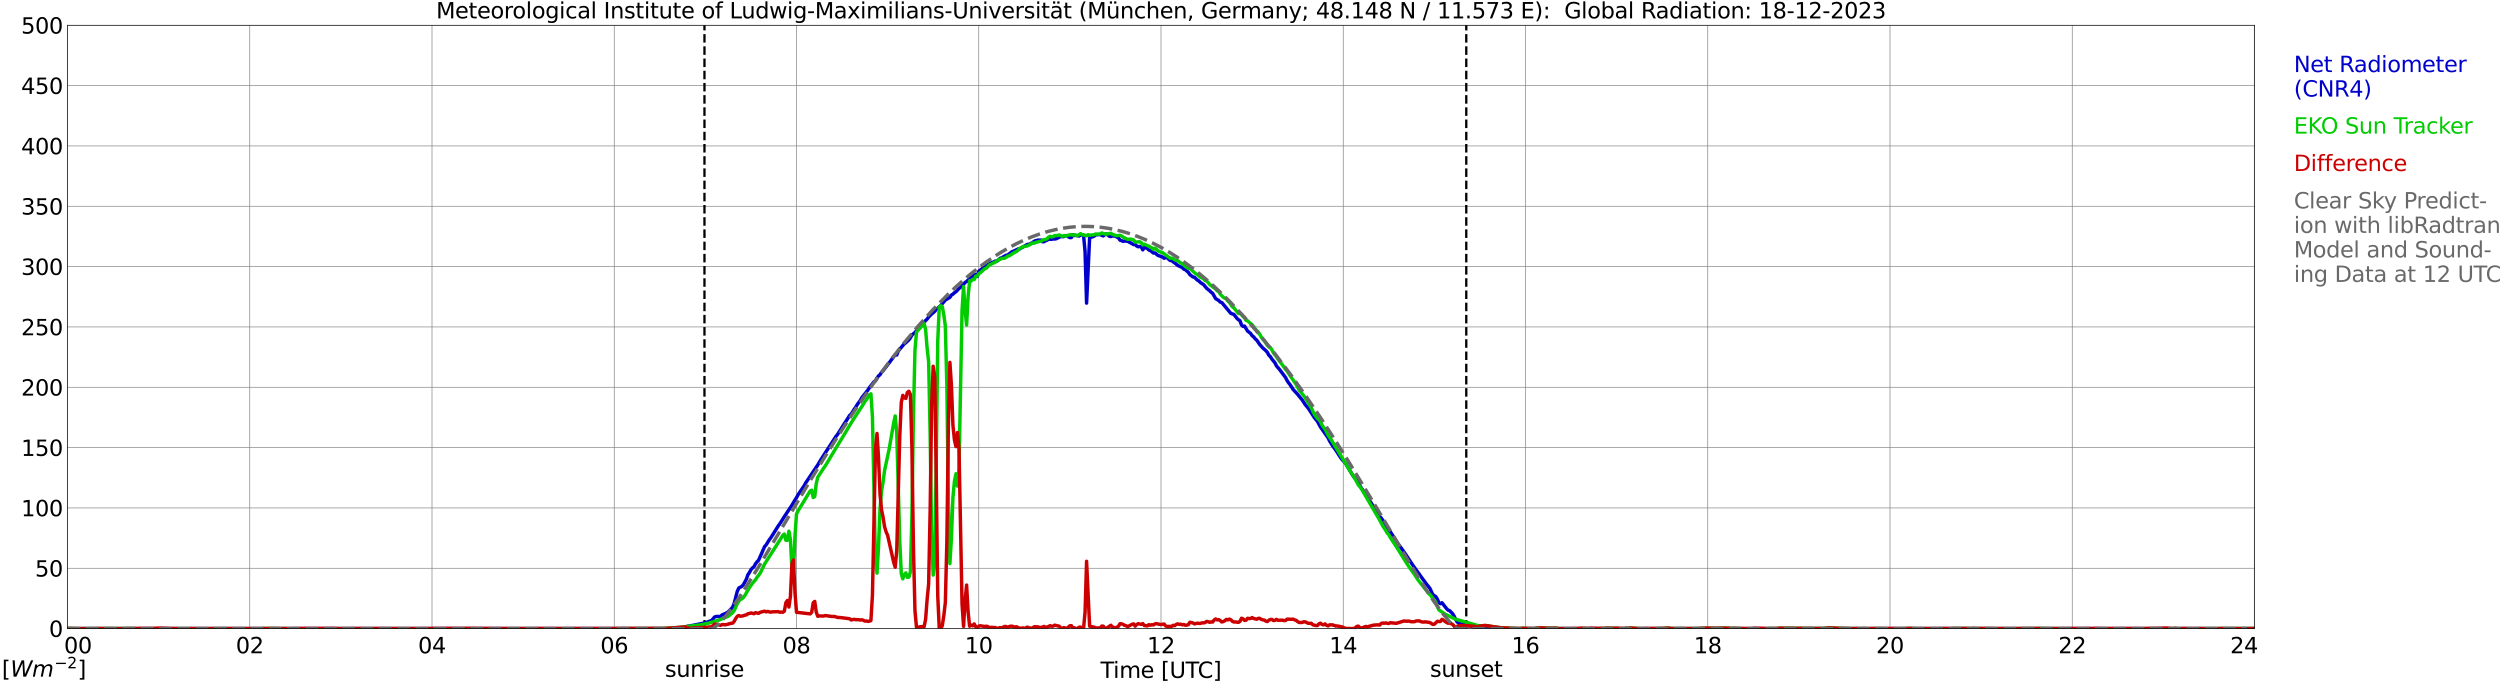 <?xml version="1.0" encoding="utf-8" standalone="no"?>
<!DOCTYPE svg PUBLIC "-//W3C//DTD SVG 1.1//EN"
  "http://www.w3.org/Graphics/SVG/1.1/DTD/svg11.dtd">
<svg xmlns:xlink="http://www.w3.org/1999/xlink" width="1085.4pt" height="296.64pt" viewBox="0 0 1085.4 296.64" xmlns="http://www.w3.org/2000/svg" version="1.1">
 <defs>
  <style type="text/css">*{stroke-linejoin: round; stroke-linecap: butt}</style>
 </defs>
 <g id="figure_1">
  <g id="patch_1">
   <path d="M 0 296.64 
L 1085.4 296.64 
L 1085.4 0 
L 0 0 
z
" style="fill: #ffffff"/>
  </g>
  <g id="axes_1">
   <g id="patch_2">
    <path d="M 29.306 272.909 
L 978.814 272.909 
L 978.814 10.976 
L 29.306 10.976 
z
" style="fill: #ffffff"/>
   </g>
   <g id="patch_3">
    <path d="M 978.814 272.909 
L 978.814 272.909 
L 978.814 10.976 
L 978.814 10.976 
z
" clip-path="url(#pabe55615bc)" style="fill: #d3d3d3; opacity: 0.25; stroke: #d3d3d3; stroke-linejoin: miter"/>
   </g>
   <g id="matplotlib.axis_1">
    <g id="xtick_1">
     <g id="line2d_1">
      <path d="M 29.306 272.909 
L 29.306 10.976 
" clip-path="url(#pabe55615bc)" style="fill: none; stroke: #808080; stroke-width: 0.3; stroke-linecap: square"/>
     </g>
     <g id="line2d_2"/>
     <g id="text_1">
      <!--    00 -->
      <g transform="translate(18.733 283.627) scale(0.095 -0.095)">
       <defs>
        <path id="DejaVuSans-20" transform="scale(0.016)"/>
        <path id="DejaVuSans-30" d="M 2034 4250 
Q 1547 4250 1301 3770 
Q 1056 3291 1056 2328 
Q 1056 1369 1301 889 
Q 1547 409 2034 409 
Q 2525 409 2770 889 
Q 3016 1369 3016 2328 
Q 3016 3291 2770 3770 
Q 2525 4250 2034 4250 
z
M 2034 4750 
Q 2819 4750 3233 4129 
Q 3647 3509 3647 2328 
Q 3647 1150 3233 529 
Q 2819 -91 2034 -91 
Q 1250 -91 836 529 
Q 422 1150 422 2328 
Q 422 3509 836 4129 
Q 1250 4750 2034 4750 
z
" transform="scale(0.016)"/>
       </defs>
       <use xlink:href="#DejaVuSans-20"/>
       <use xlink:href="#DejaVuSans-20" transform="translate(31.787 0)"/>
       <use xlink:href="#DejaVuSans-20" transform="translate(63.574 0)"/>
       <use xlink:href="#DejaVuSans-30" transform="translate(95.361 0)"/>
       <use xlink:href="#DejaVuSans-30" transform="translate(158.984 0)"/>
      </g>
     </g>
    </g>
    <g id="xtick_2">
     <g id="line2d_3">
      <path d="M 108.431 272.909 
L 108.431 10.976 
" clip-path="url(#pabe55615bc)" style="fill: none; stroke: #808080; stroke-width: 0.3; stroke-linecap: square"/>
     </g>
     <g id="line2d_4"/>
     <g id="text_2">
      <!-- 02 -->
      <g transform="translate(102.387 283.627) scale(0.095 -0.095)">
       <defs>
        <path id="DejaVuSans-32" d="M 1228 531 
L 3431 531 
L 3431 0 
L 469 0 
L 469 531 
Q 828 903 1448 1529 
Q 2069 2156 2228 2338 
Q 2531 2678 2651 2914 
Q 2772 3150 2772 3378 
Q 2772 3750 2511 3984 
Q 2250 4219 1831 4219 
Q 1534 4219 1204 4116 
Q 875 4013 500 3803 
L 500 4441 
Q 881 4594 1212 4672 
Q 1544 4750 1819 4750 
Q 2544 4750 2975 4387 
Q 3406 4025 3406 3419 
Q 3406 3131 3298 2873 
Q 3191 2616 2906 2266 
Q 2828 2175 2409 1742 
Q 1991 1309 1228 531 
z
" transform="scale(0.016)"/>
       </defs>
       <use xlink:href="#DejaVuSans-30"/>
       <use xlink:href="#DejaVuSans-32" transform="translate(63.623 0)"/>
      </g>
     </g>
    </g>
    <g id="xtick_3">
     <g id="line2d_5">
      <path d="M 187.557 272.909 
L 187.557 10.976 
" clip-path="url(#pabe55615bc)" style="fill: none; stroke: #808080; stroke-width: 0.3; stroke-linecap: square"/>
     </g>
     <g id="line2d_6"/>
     <g id="text_3">
      <!-- 04 -->
      <g transform="translate(181.513 283.627) scale(0.095 -0.095)">
       <defs>
        <path id="DejaVuSans-34" d="M 2419 4116 
L 825 1625 
L 2419 1625 
L 2419 4116 
z
M 2253 4666 
L 3047 4666 
L 3047 1625 
L 3713 1625 
L 3713 1100 
L 3047 1100 
L 3047 0 
L 2419 0 
L 2419 1100 
L 313 1100 
L 313 1709 
L 2253 4666 
z
" transform="scale(0.016)"/>
       </defs>
       <use xlink:href="#DejaVuSans-30"/>
       <use xlink:href="#DejaVuSans-34" transform="translate(63.623 0)"/>
      </g>
     </g>
    </g>
    <g id="xtick_4">
     <g id="line2d_7">
      <path d="M 266.683 272.909 
L 266.683 10.976 
" clip-path="url(#pabe55615bc)" style="fill: none; stroke: #808080; stroke-width: 0.3; stroke-linecap: square"/>
     </g>
     <g id="line2d_8"/>
     <g id="text_4">
      <!-- 06 -->
      <g transform="translate(260.638 283.627) scale(0.095 -0.095)">
       <defs>
        <path id="DejaVuSans-36" d="M 2113 2584 
Q 1688 2584 1439 2293 
Q 1191 2003 1191 1497 
Q 1191 994 1439 701 
Q 1688 409 2113 409 
Q 2538 409 2786 701 
Q 3034 994 3034 1497 
Q 3034 2003 2786 2293 
Q 2538 2584 2113 2584 
z
M 3366 4563 
L 3366 3988 
Q 3128 4100 2886 4159 
Q 2644 4219 2406 4219 
Q 1781 4219 1451 3797 
Q 1122 3375 1075 2522 
Q 1259 2794 1537 2939 
Q 1816 3084 2150 3084 
Q 2853 3084 3261 2657 
Q 3669 2231 3669 1497 
Q 3669 778 3244 343 
Q 2819 -91 2113 -91 
Q 1303 -91 875 529 
Q 447 1150 447 2328 
Q 447 3434 972 4092 
Q 1497 4750 2381 4750 
Q 2619 4750 2861 4703 
Q 3103 4656 3366 4563 
z
" transform="scale(0.016)"/>
       </defs>
       <use xlink:href="#DejaVuSans-30"/>
       <use xlink:href="#DejaVuSans-36" transform="translate(63.623 0)"/>
      </g>
     </g>
    </g>
    <g id="xtick_5">
     <g id="line2d_9">
      <path d="M 345.808 272.909 
L 345.808 10.976 
" clip-path="url(#pabe55615bc)" style="fill: none; stroke: #808080; stroke-width: 0.3; stroke-linecap: square"/>
     </g>
     <g id="line2d_10"/>
     <g id="text_5">
      <!-- 08 -->
      <g transform="translate(339.764 283.627) scale(0.095 -0.095)">
       <defs>
        <path id="DejaVuSans-38" d="M 2034 2216 
Q 1584 2216 1326 1975 
Q 1069 1734 1069 1313 
Q 1069 891 1326 650 
Q 1584 409 2034 409 
Q 2484 409 2743 651 
Q 3003 894 3003 1313 
Q 3003 1734 2745 1975 
Q 2488 2216 2034 2216 
z
M 1403 2484 
Q 997 2584 770 2862 
Q 544 3141 544 3541 
Q 544 4100 942 4425 
Q 1341 4750 2034 4750 
Q 2731 4750 3128 4425 
Q 3525 4100 3525 3541 
Q 3525 3141 3298 2862 
Q 3072 2584 2669 2484 
Q 3125 2378 3379 2068 
Q 3634 1759 3634 1313 
Q 3634 634 3220 271 
Q 2806 -91 2034 -91 
Q 1263 -91 848 271 
Q 434 634 434 1313 
Q 434 1759 690 2068 
Q 947 2378 1403 2484 
z
M 1172 3481 
Q 1172 3119 1398 2916 
Q 1625 2713 2034 2713 
Q 2441 2713 2670 2916 
Q 2900 3119 2900 3481 
Q 2900 3844 2670 4047 
Q 2441 4250 2034 4250 
Q 1625 4250 1398 4047 
Q 1172 3844 1172 3481 
z
" transform="scale(0.016)"/>
       </defs>
       <use xlink:href="#DejaVuSans-30"/>
       <use xlink:href="#DejaVuSans-38" transform="translate(63.623 0)"/>
      </g>
     </g>
    </g>
    <g id="xtick_6">
     <g id="line2d_11">
      <path d="M 424.934 272.909 
L 424.934 10.976 
" clip-path="url(#pabe55615bc)" style="fill: none; stroke: #808080; stroke-width: 0.3; stroke-linecap: square"/>
     </g>
     <g id="line2d_12"/>
     <g id="text_6">
      <!-- 10 -->
      <g transform="translate(418.89 283.627) scale(0.095 -0.095)">
       <defs>
        <path id="DejaVuSans-31" d="M 794 531 
L 1825 531 
L 1825 4091 
L 703 3866 
L 703 4441 
L 1819 4666 
L 2450 4666 
L 2450 531 
L 3481 531 
L 3481 0 
L 794 0 
L 794 531 
z
" transform="scale(0.016)"/>
       </defs>
       <use xlink:href="#DejaVuSans-31"/>
       <use xlink:href="#DejaVuSans-30" transform="translate(63.623 0)"/>
      </g>
     </g>
    </g>
    <g id="xtick_7">
     <g id="line2d_13">
      <path d="M 504.06 272.909 
L 504.06 10.976 
" clip-path="url(#pabe55615bc)" style="fill: none; stroke: #808080; stroke-width: 0.3; stroke-linecap: square"/>
     </g>
     <g id="line2d_14"/>
     <g id="text_7">
      <!-- 12 -->
      <g transform="translate(498.015 283.627) scale(0.095 -0.095)">
       <use xlink:href="#DejaVuSans-31"/>
       <use xlink:href="#DejaVuSans-32" transform="translate(63.623 0)"/>
      </g>
     </g>
    </g>
    <g id="xtick_8">
     <g id="line2d_15">
      <path d="M 583.185 272.909 
L 583.185 10.976 
" clip-path="url(#pabe55615bc)" style="fill: none; stroke: #808080; stroke-width: 0.3; stroke-linecap: square"/>
     </g>
     <g id="line2d_16"/>
     <g id="text_8">
      <!-- 14 -->
      <g transform="translate(577.141 283.627) scale(0.095 -0.095)">
       <use xlink:href="#DejaVuSans-31"/>
       <use xlink:href="#DejaVuSans-34" transform="translate(63.623 0)"/>
      </g>
     </g>
    </g>
    <g id="xtick_9">
     <g id="line2d_17">
      <path d="M 662.311 272.909 
L 662.311 10.976 
" clip-path="url(#pabe55615bc)" style="fill: none; stroke: #808080; stroke-width: 0.3; stroke-linecap: square"/>
     </g>
     <g id="line2d_18"/>
     <g id="text_9">
      <!-- 16 -->
      <g transform="translate(656.267 283.627) scale(0.095 -0.095)">
       <use xlink:href="#DejaVuSans-31"/>
       <use xlink:href="#DejaVuSans-36" transform="translate(63.623 0)"/>
      </g>
     </g>
    </g>
    <g id="xtick_10">
     <g id="line2d_19">
      <path d="M 741.437 272.909 
L 741.437 10.976 
" clip-path="url(#pabe55615bc)" style="fill: none; stroke: #808080; stroke-width: 0.3; stroke-linecap: square"/>
     </g>
     <g id="line2d_20"/>
     <g id="text_10">
      <!-- 18 -->
      <g transform="translate(735.392 283.627) scale(0.095 -0.095)">
       <use xlink:href="#DejaVuSans-31"/>
       <use xlink:href="#DejaVuSans-38" transform="translate(63.623 0)"/>
      </g>
     </g>
    </g>
    <g id="xtick_11">
     <g id="line2d_21">
      <path d="M 820.562 272.909 
L 820.562 10.976 
" clip-path="url(#pabe55615bc)" style="fill: none; stroke: #808080; stroke-width: 0.3; stroke-linecap: square"/>
     </g>
     <g id="line2d_22"/>
     <g id="text_11">
      <!-- 20 -->
      <g transform="translate(814.518 283.627) scale(0.095 -0.095)">
       <use xlink:href="#DejaVuSans-32"/>
       <use xlink:href="#DejaVuSans-30" transform="translate(63.623 0)"/>
      </g>
     </g>
    </g>
    <g id="xtick_12">
     <g id="line2d_23">
      <path d="M 899.688 272.909 
L 899.688 10.976 
" clip-path="url(#pabe55615bc)" style="fill: none; stroke: #808080; stroke-width: 0.3; stroke-linecap: square"/>
     </g>
     <g id="line2d_24"/>
     <g id="text_12">
      <!-- 22 -->
      <g transform="translate(893.644 283.627) scale(0.095 -0.095)">
       <use xlink:href="#DejaVuSans-32"/>
       <use xlink:href="#DejaVuSans-32" transform="translate(63.623 0)"/>
      </g>
     </g>
    </g>
    <g id="xtick_13">
     <g id="line2d_25">
      <path d="M 978.814 272.909 
L 978.814 10.976 
" clip-path="url(#pabe55615bc)" style="fill: none; stroke: #808080; stroke-width: 0.3; stroke-linecap: square"/>
     </g>
     <g id="line2d_26"/>
     <g id="text_13">
      <!-- 24    -->
      <g transform="translate(968.241 283.627) scale(0.095 -0.095)">
       <use xlink:href="#DejaVuSans-32"/>
       <use xlink:href="#DejaVuSans-34" transform="translate(63.623 0)"/>
       <use xlink:href="#DejaVuSans-20" transform="translate(127.246 0)"/>
       <use xlink:href="#DejaVuSans-20" transform="translate(159.033 0)"/>
       <use xlink:href="#DejaVuSans-20" transform="translate(190.82 0)"/>
      </g>
     </g>
    </g>
    <g id="text_14">
     <!-- Time [UTC] -->
     <g transform="translate(477.806 294.322) scale(0.095 -0.095)">
      <defs>
       <path id="DejaVuSans-54" d="M -19 4666 
L 3928 4666 
L 3928 4134 
L 2272 4134 
L 2272 0 
L 1638 0 
L 1638 4134 
L -19 4134 
L -19 4666 
z
" transform="scale(0.016)"/>
       <path id="DejaVuSans-69" d="M 603 3500 
L 1178 3500 
L 1178 0 
L 603 0 
L 603 3500 
z
M 603 4863 
L 1178 4863 
L 1178 4134 
L 603 4134 
L 603 4863 
z
" transform="scale(0.016)"/>
       <path id="DejaVuSans-6d" d="M 3328 2828 
Q 3544 3216 3844 3400 
Q 4144 3584 4550 3584 
Q 5097 3584 5394 3201 
Q 5691 2819 5691 2113 
L 5691 0 
L 5113 0 
L 5113 2094 
Q 5113 2597 4934 2840 
Q 4756 3084 4391 3084 
Q 3944 3084 3684 2787 
Q 3425 2491 3425 1978 
L 3425 0 
L 2847 0 
L 2847 2094 
Q 2847 2600 2669 2842 
Q 2491 3084 2119 3084 
Q 1678 3084 1418 2786 
Q 1159 2488 1159 1978 
L 1159 0 
L 581 0 
L 581 3500 
L 1159 3500 
L 1159 2956 
Q 1356 3278 1631 3431 
Q 1906 3584 2284 3584 
Q 2666 3584 2933 3390 
Q 3200 3197 3328 2828 
z
" transform="scale(0.016)"/>
       <path id="DejaVuSans-65" d="M 3597 1894 
L 3597 1613 
L 953 1613 
Q 991 1019 1311 708 
Q 1631 397 2203 397 
Q 2534 397 2845 478 
Q 3156 559 3463 722 
L 3463 178 
Q 3153 47 2828 -22 
Q 2503 -91 2169 -91 
Q 1331 -91 842 396 
Q 353 884 353 1716 
Q 353 2575 817 3079 
Q 1281 3584 2069 3584 
Q 2775 3584 3186 3129 
Q 3597 2675 3597 1894 
z
M 3022 2063 
Q 3016 2534 2758 2815 
Q 2500 3097 2075 3097 
Q 1594 3097 1305 2825 
Q 1016 2553 972 2059 
L 3022 2063 
z
" transform="scale(0.016)"/>
       <path id="DejaVuSans-5b" d="M 550 4863 
L 1875 4863 
L 1875 4416 
L 1125 4416 
L 1125 -397 
L 1875 -397 
L 1875 -844 
L 550 -844 
L 550 4863 
z
" transform="scale(0.016)"/>
       <path id="DejaVuSans-55" d="M 556 4666 
L 1191 4666 
L 1191 1831 
Q 1191 1081 1462 751 
Q 1734 422 2344 422 
Q 2950 422 3222 751 
Q 3494 1081 3494 1831 
L 3494 4666 
L 4128 4666 
L 4128 1753 
Q 4128 841 3676 375 
Q 3225 -91 2344 -91 
Q 1459 -91 1007 375 
Q 556 841 556 1753 
L 556 4666 
z
" transform="scale(0.016)"/>
       <path id="DejaVuSans-43" d="M 4122 4306 
L 4122 3641 
Q 3803 3938 3442 4084 
Q 3081 4231 2675 4231 
Q 1875 4231 1450 3742 
Q 1025 3253 1025 2328 
Q 1025 1406 1450 917 
Q 1875 428 2675 428 
Q 3081 428 3442 575 
Q 3803 722 4122 1019 
L 4122 359 
Q 3791 134 3420 21 
Q 3050 -91 2638 -91 
Q 1578 -91 968 557 
Q 359 1206 359 2328 
Q 359 3453 968 4101 
Q 1578 4750 2638 4750 
Q 3056 4750 3426 4639 
Q 3797 4528 4122 4306 
z
" transform="scale(0.016)"/>
       <path id="DejaVuSans-5d" d="M 1947 4863 
L 1947 -844 
L 622 -844 
L 622 -397 
L 1369 -397 
L 1369 4416 
L 622 4416 
L 622 4863 
L 1947 4863 
z
" transform="scale(0.016)"/>
      </defs>
      <use xlink:href="#DejaVuSans-54"/>
      <use xlink:href="#DejaVuSans-69" transform="translate(57.959 0)"/>
      <use xlink:href="#DejaVuSans-6d" transform="translate(85.742 0)"/>
      <use xlink:href="#DejaVuSans-65" transform="translate(183.154 0)"/>
      <use xlink:href="#DejaVuSans-20" transform="translate(244.678 0)"/>
      <use xlink:href="#DejaVuSans-5b" transform="translate(276.465 0)"/>
      <use xlink:href="#DejaVuSans-55" transform="translate(315.479 0)"/>
      <use xlink:href="#DejaVuSans-54" transform="translate(388.672 0)"/>
      <use xlink:href="#DejaVuSans-43" transform="translate(443.881 0)"/>
      <use xlink:href="#DejaVuSans-5d" transform="translate(513.705 0)"/>
     </g>
    </g>
   </g>
   <g id="matplotlib.axis_2">
    <g id="ytick_1">
     <g id="line2d_27">
      <path d="M 29.306 272.909 
L 978.814 272.909 
" clip-path="url(#pabe55615bc)" style="fill: none; stroke: #808080; stroke-width: 0.3; stroke-linecap: square"/>
     </g>
     <g id="line2d_28"/>
     <g id="text_15">
      <!-- 0 -->
      <g transform="translate(21.261 276.518) scale(0.095 -0.095)">
       <use xlink:href="#DejaVuSans-30"/>
      </g>
     </g>
    </g>
    <g id="ytick_2">
     <g id="line2d_29">
      <path d="M 29.306 246.715 
L 978.814 246.715 
" clip-path="url(#pabe55615bc)" style="fill: none; stroke: #808080; stroke-width: 0.3; stroke-linecap: square"/>
     </g>
     <g id="line2d_30"/>
     <g id="text_16">
      <!-- 50 -->
      <g transform="translate(15.217 250.325) scale(0.095 -0.095)">
       <defs>
        <path id="DejaVuSans-35" d="M 691 4666 
L 3169 4666 
L 3169 4134 
L 1269 4134 
L 1269 2991 
Q 1406 3038 1543 3061 
Q 1681 3084 1819 3084 
Q 2600 3084 3056 2656 
Q 3513 2228 3513 1497 
Q 3513 744 3044 326 
Q 2575 -91 1722 -91 
Q 1428 -91 1123 -41 
Q 819 9 494 109 
L 494 744 
Q 775 591 1075 516 
Q 1375 441 1709 441 
Q 2250 441 2565 725 
Q 2881 1009 2881 1497 
Q 2881 1984 2565 2268 
Q 2250 2553 1709 2553 
Q 1456 2553 1204 2497 
Q 953 2441 691 2322 
L 691 4666 
z
" transform="scale(0.016)"/>
       </defs>
       <use xlink:href="#DejaVuSans-35"/>
       <use xlink:href="#DejaVuSans-30" transform="translate(63.623 0)"/>
      </g>
     </g>
    </g>
    <g id="ytick_3">
     <g id="line2d_31">
      <path d="M 29.306 220.522 
L 978.814 220.522 
" clip-path="url(#pabe55615bc)" style="fill: none; stroke: #808080; stroke-width: 0.3; stroke-linecap: square"/>
     </g>
     <g id="line2d_32"/>
     <g id="text_17">
      <!-- 100 -->
      <g transform="translate(9.173 224.131) scale(0.095 -0.095)">
       <use xlink:href="#DejaVuSans-31"/>
       <use xlink:href="#DejaVuSans-30" transform="translate(63.623 0)"/>
       <use xlink:href="#DejaVuSans-30" transform="translate(127.246 0)"/>
      </g>
     </g>
    </g>
    <g id="ytick_4">
     <g id="line2d_33">
      <path d="M 29.306 194.329 
L 978.814 194.329 
" clip-path="url(#pabe55615bc)" style="fill: none; stroke: #808080; stroke-width: 0.3; stroke-linecap: square"/>
     </g>
     <g id="line2d_34"/>
     <g id="text_18">
      <!-- 150 -->
      <g transform="translate(9.173 197.938) scale(0.095 -0.095)">
       <use xlink:href="#DejaVuSans-31"/>
       <use xlink:href="#DejaVuSans-35" transform="translate(63.623 0)"/>
       <use xlink:href="#DejaVuSans-30" transform="translate(127.246 0)"/>
      </g>
     </g>
    </g>
    <g id="ytick_5">
     <g id="line2d_35">
      <path d="M 29.306 168.136 
L 978.814 168.136 
" clip-path="url(#pabe55615bc)" style="fill: none; stroke: #808080; stroke-width: 0.3; stroke-linecap: square"/>
     </g>
     <g id="line2d_36"/>
     <g id="text_19">
      <!-- 200 -->
      <g transform="translate(9.173 171.745) scale(0.095 -0.095)">
       <use xlink:href="#DejaVuSans-32"/>
       <use xlink:href="#DejaVuSans-30" transform="translate(63.623 0)"/>
       <use xlink:href="#DejaVuSans-30" transform="translate(127.246 0)"/>
      </g>
     </g>
    </g>
    <g id="ytick_6">
     <g id="line2d_37">
      <path d="M 29.306 141.942 
L 978.814 141.942 
" clip-path="url(#pabe55615bc)" style="fill: none; stroke: #808080; stroke-width: 0.3; stroke-linecap: square"/>
     </g>
     <g id="line2d_38"/>
     <g id="text_20">
      <!-- 250 -->
      <g transform="translate(9.173 145.551) scale(0.095 -0.095)">
       <use xlink:href="#DejaVuSans-32"/>
       <use xlink:href="#DejaVuSans-35" transform="translate(63.623 0)"/>
       <use xlink:href="#DejaVuSans-30" transform="translate(127.246 0)"/>
      </g>
     </g>
    </g>
    <g id="ytick_7">
     <g id="line2d_39">
      <path d="M 29.306 115.749 
L 978.814 115.749 
" clip-path="url(#pabe55615bc)" style="fill: none; stroke: #808080; stroke-width: 0.3; stroke-linecap: square"/>
     </g>
     <g id="line2d_40"/>
     <g id="text_21">
      <!-- 300 -->
      <g transform="translate(9.173 119.358) scale(0.095 -0.095)">
       <defs>
        <path id="DejaVuSans-33" d="M 2597 2516 
Q 3050 2419 3304 2112 
Q 3559 1806 3559 1356 
Q 3559 666 3084 287 
Q 2609 -91 1734 -91 
Q 1441 -91 1130 -33 
Q 819 25 488 141 
L 488 750 
Q 750 597 1062 519 
Q 1375 441 1716 441 
Q 2309 441 2620 675 
Q 2931 909 2931 1356 
Q 2931 1769 2642 2001 
Q 2353 2234 1838 2234 
L 1294 2234 
L 1294 2753 
L 1863 2753 
Q 2328 2753 2575 2939 
Q 2822 3125 2822 3475 
Q 2822 3834 2567 4026 
Q 2313 4219 1838 4219 
Q 1578 4219 1281 4162 
Q 984 4106 628 3988 
L 628 4550 
Q 988 4650 1302 4700 
Q 1616 4750 1894 4750 
Q 2613 4750 3031 4423 
Q 3450 4097 3450 3541 
Q 3450 3153 3228 2886 
Q 3006 2619 2597 2516 
z
" transform="scale(0.016)"/>
       </defs>
       <use xlink:href="#DejaVuSans-33"/>
       <use xlink:href="#DejaVuSans-30" transform="translate(63.623 0)"/>
       <use xlink:href="#DejaVuSans-30" transform="translate(127.246 0)"/>
      </g>
     </g>
    </g>
    <g id="ytick_8">
     <g id="line2d_41">
      <path d="M 29.306 89.556 
L 978.814 89.556 
" clip-path="url(#pabe55615bc)" style="fill: none; stroke: #808080; stroke-width: 0.3; stroke-linecap: square"/>
     </g>
     <g id="line2d_42"/>
     <g id="text_22">
      <!-- 350 -->
      <g transform="translate(9.173 93.165) scale(0.095 -0.095)">
       <use xlink:href="#DejaVuSans-33"/>
       <use xlink:href="#DejaVuSans-35" transform="translate(63.623 0)"/>
       <use xlink:href="#DejaVuSans-30" transform="translate(127.246 0)"/>
      </g>
     </g>
    </g>
    <g id="ytick_9">
     <g id="line2d_43">
      <path d="M 29.306 63.362 
L 978.814 63.362 
" clip-path="url(#pabe55615bc)" style="fill: none; stroke: #808080; stroke-width: 0.3; stroke-linecap: square"/>
     </g>
     <g id="line2d_44"/>
     <g id="text_23">
      <!-- 400 -->
      <g transform="translate(9.173 66.972) scale(0.095 -0.095)">
       <use xlink:href="#DejaVuSans-34"/>
       <use xlink:href="#DejaVuSans-30" transform="translate(63.623 0)"/>
       <use xlink:href="#DejaVuSans-30" transform="translate(127.246 0)"/>
      </g>
     </g>
    </g>
    <g id="ytick_10">
     <g id="line2d_45">
      <path d="M 29.306 37.169 
L 978.814 37.169 
" clip-path="url(#pabe55615bc)" style="fill: none; stroke: #808080; stroke-width: 0.3; stroke-linecap: square"/>
     </g>
     <g id="line2d_46"/>
     <g id="text_24">
      <!-- 450 -->
      <g transform="translate(9.173 40.778) scale(0.095 -0.095)">
       <use xlink:href="#DejaVuSans-34"/>
       <use xlink:href="#DejaVuSans-35" transform="translate(63.623 0)"/>
       <use xlink:href="#DejaVuSans-30" transform="translate(127.246 0)"/>
      </g>
     </g>
    </g>
    <g id="ytick_11">
     <g id="line2d_47">
      <path d="M 29.306 10.976 
L 978.814 10.976 
" clip-path="url(#pabe55615bc)" style="fill: none; stroke: #808080; stroke-width: 0.3; stroke-linecap: square"/>
     </g>
     <g id="line2d_48"/>
     <g id="text_25">
      <!-- 500 -->
      <g transform="translate(9.173 14.585) scale(0.095 -0.095)">
       <use xlink:href="#DejaVuSans-35"/>
       <use xlink:href="#DejaVuSans-30" transform="translate(63.623 0)"/>
       <use xlink:href="#DejaVuSans-30" transform="translate(127.246 0)"/>
      </g>
     </g>
    </g>
   </g>
   <g id="line2d_49">
    <path d="M 305.85 272.909 
L 305.85 10.976 
" clip-path="url(#pabe55615bc)" style="fill: none; stroke-dasharray: 3.7,1.6; stroke-dashoffset: 0; stroke: #000000"/>
   </g>
   <g id="line2d_50">
    <path d="M 636.595 272.909 
L 636.595 10.976 
" clip-path="url(#pabe55615bc)" style="fill: none; stroke-dasharray: 3.7,1.6; stroke-dashoffset: 0; stroke: #000000"/>
   </g>
   <g id="line2d_51">
    <path d="M 29.306 272.909 
L 297.674 272.909 
L 298.333 271.913 
L 299.652 271.709 
L 300.971 271.468 
L 306.246 270.373 
L 308.883 269.399 
L 309.543 268.749 
L 310.202 267.901 
L 310.861 267.66 
L 311.521 267.618 
L 312.18 267.696 
L 312.839 267.534 
L 313.499 266.968 
L 315.477 266.119 
L 316.136 265.674 
L 317.455 264.296 
L 318.114 263.568 
L 318.774 261.866 
L 320.093 256.758 
L 320.752 255.302 
L 322.071 254.573 
L 322.73 253.882 
L 324.049 251.451 
L 324.708 249.55 
L 325.368 248.575 
L 326.027 247.36 
L 326.686 246.59 
L 327.346 246.061 
L 328.005 244.809 
L 328.665 243.918 
L 329.324 243.268 
L 330.643 240.309 
L 331.961 237.312 
L 332.621 236.584 
L 333.94 234.436 
L 334.599 233.582 
L 337.896 228.317 
L 338.555 227.427 
L 340.533 224.304 
L 343.83 219.323 
L 345.149 217.096 
L 345.808 216.08 
L 346.468 214.828 
L 349.105 210.935 
L 349.765 209.72 
L 351.743 206.765 
L 355.04 201.862 
L 356.359 199.63 
L 358.337 196.555 
L 362.952 189.462 
L 363.612 188.65 
L 366.249 184.438 
L 367.568 182.453 
L 368.887 180.347 
L 369.546 179.818 
L 370.865 177.675 
L 371.524 176.779 
L 372.184 175.648 
L 373.502 173.825 
L 374.162 172.688 
L 376.799 169.325 
L 377.459 168.272 
L 379.437 165.762 
L 380.096 165.317 
L 380.756 164.138 
L 381.415 163.211 
L 382.074 162.682 
L 382.734 161.629 
L 383.393 160.938 
L 386.031 157.538 
L 388.668 153.97 
L 389.328 154.133 
L 389.987 152.393 
L 392.624 149.229 
L 393.284 148.784 
L 394.603 147.527 
L 395.262 146.636 
L 395.921 145.463 
L 397.24 144.331 
L 398.559 142.869 
L 399.878 141.088 
L 402.515 138.537 
L 403.175 137.641 
L 404.493 136.305 
L 405.812 135.174 
L 406.471 134.404 
L 408.45 132.617 
L 410.428 130.27 
L 412.406 129.097 
L 413.065 128.081 
L 413.725 127.719 
L 414.384 127.07 
L 415.043 126.666 
L 416.362 125.247 
L 417.022 124.801 
L 418.34 123.465 
L 419 122.612 
L 419.659 122.245 
L 420.978 120.872 
L 422.297 120.06 
L 422.956 119.369 
L 423.615 119.086 
L 424.275 120.06 
L 424.934 117.75 
L 427.572 115.765 
L 430.209 114.183 
L 431.528 113.701 
L 432.187 113.334 
L 432.847 113.334 
L 433.506 112.889 
L 434.165 112.16 
L 434.825 111.956 
L 436.803 110.825 
L 437.462 110.741 
L 439.44 109.243 
L 440.1 109.038 
L 442.078 108.069 
L 442.737 108.027 
L 446.034 106.12 
L 446.694 106.12 
L 448.012 105.434 
L 449.331 104.58 
L 450.65 104.261 
L 451.969 104.219 
L 452.628 104.947 
L 453.287 104.947 
L 453.947 104.502 
L 454.606 104.261 
L 455.266 103.852 
L 456.584 103.894 
L 457.244 103.731 
L 457.903 103.773 
L 458.563 103.653 
L 460.541 102.678 
L 461.2 102.757 
L 461.859 102.72 
L 462.519 102.275 
L 463.178 102.396 
L 464.497 103.166 
L 465.156 103.124 
L 465.816 101.908 
L 466.475 102.275 
L 467.134 102.191 
L 468.453 102.474 
L 469.113 102.113 
L 469.772 101.908 
L 470.431 102.113 
L 471.091 109.243 
L 471.75 131.606 
L 473.069 103.166 
L 474.388 102.799 
L 475.047 102.516 
L 475.706 101.866 
L 476.366 101.95 
L 477.025 101.788 
L 477.685 101.908 
L 479.003 102.437 
L 479.663 101.866 
L 480.322 101.542 
L 481.641 102.558 
L 482.3 102.72 
L 482.96 102.437 
L 484.278 102.516 
L 484.938 102.961 
L 485.597 103.244 
L 486.256 104.261 
L 486.916 104.46 
L 487.575 104.784 
L 488.235 104.622 
L 489.553 104.742 
L 490.872 105.434 
L 492.191 106.204 
L 492.85 106.162 
L 493.51 106.812 
L 494.169 107.137 
L 494.828 106.974 
L 495.488 107.173 
L 496.147 108.472 
L 496.807 107.336 
L 497.466 107.66 
L 498.125 107.823 
L 498.785 108.551 
L 499.444 108.797 
L 500.763 109.85 
L 501.422 109.808 
L 502.741 110.903 
L 504.719 111.553 
L 505.379 112.119 
L 506.038 111.836 
L 506.697 111.878 
L 508.016 113.093 
L 508.675 113.009 
L 509.335 113.701 
L 509.994 114.104 
L 511.313 115.241 
L 513.291 116.131 
L 513.95 116.86 
L 514.61 117.064 
L 515.929 118.237 
L 516.588 119.206 
L 517.907 120.223 
L 518.566 120.385 
L 519.885 121.637 
L 520.544 122.004 
L 521.204 122.695 
L 522.522 123.544 
L 523.841 125.126 
L 525.16 126.216 
L 525.819 126.865 
L 526.479 127.353 
L 527.797 129.663 
L 529.116 130.47 
L 529.776 131.161 
L 530.435 131.323 
L 534.391 136.064 
L 535.71 136.51 
L 537.029 138.212 
L 537.688 138.82 
L 538.348 139.223 
L 539.007 141.088 
L 539.666 141.696 
L 540.326 141.576 
L 541.644 143.718 
L 542.963 144.776 
L 543.623 145.746 
L 544.282 146.233 
L 544.941 147.081 
L 545.601 147.652 
L 546.919 149.554 
L 548.238 151.052 
L 549.557 152.231 
L 550.216 152.959 
L 550.876 154.216 
L 551.535 154.824 
L 552.195 155.877 
L 553.513 157.496 
L 554.173 158.832 
L 555.491 160.372 
L 558.129 163.897 
L 558.788 165.191 
L 559.448 166.208 
L 560.107 167.02 
L 561.426 169.084 
L 563.404 171.232 
L 565.382 173.662 
L 566.701 175.69 
L 568.02 177.267 
L 570.657 181.321 
L 571.976 182.94 
L 573.295 185.371 
L 576.592 190.07 
L 577.251 191.448 
L 578.57 193.554 
L 579.889 195.34 
L 581.867 198.415 
L 582.526 199.348 
L 583.845 200.767 
L 584.504 201.658 
L 587.142 206.074 
L 587.801 207.085 
L 589.12 208.505 
L 589.779 209.558 
L 590.439 210.977 
L 593.076 214.864 
L 593.736 216.08 
L 595.054 217.987 
L 598.351 222.969 
L 599.011 224.268 
L 599.67 224.912 
L 601.648 227.83 
L 602.307 229.166 
L 603.626 230.869 
L 606.923 235.976 
L 608.901 238.69 
L 610.22 240.591 
L 613.517 245.579 
L 617.473 251.085 
L 619.451 253.761 
L 620.77 255.38 
L 622.089 258.178 
L 623.408 259.068 
L 624.067 260.205 
L 624.726 261.74 
L 625.386 262.107 
L 626.045 261.703 
L 628.023 264.213 
L 628.683 264.904 
L 629.342 265.103 
L 630.661 266.444 
L 631.32 267.497 
L 631.98 268.912 
L 632.639 270.048 
L 633.298 270.452 
L 634.617 270.897 
L 635.276 271.023 
L 636.595 271.426 
L 637.914 271.667 
L 641.87 272.437 
L 642.53 272.804 
L 643.848 272.909 
L 978.154 272.909 
L 978.154 272.909 
" clip-path="url(#pabe55615bc)" style="fill: none; stroke: #0000cc; stroke-width: 1.5; stroke-linecap: square"/>
   </g>
   <g id="line2d_52">
    <path d="M 28.646 272.854 
L 32.603 272.874 
L 33.921 272.949 
L 37.218 272.899 
L 42.493 272.906 
L 57 272.855 
L 59.637 272.982 
L 68.209 273.072 
L 69.528 273.127 
L 71.506 273.062 
L 74.803 272.97 
L 76.781 272.9 
L 89.969 272.954 
L 91.288 272.955 
L 93.266 272.919 
L 110.41 272.941 
L 112.388 273.022 
L 114.366 272.865 
L 117.663 272.887 
L 122.278 272.907 
L 129.532 272.958 
L 132.829 273.01 
L 134.807 273.003 
L 141.4 272.984 
L 144.697 273.026 
L 147.335 272.915 
L 156.566 272.984 
L 159.863 272.929 
L 162.501 272.957 
L 165.798 272.953 
L 167.776 272.963 
L 172.391 272.927 
L 178.326 272.941 
L 182.282 272.948 
L 184.26 272.968 
L 197.448 273.022 
L 198.767 273.001 
L 200.745 272.999 
L 202.723 273.026 
L 228.439 272.917 
L 229.757 272.945 
L 236.351 272.961 
L 241.626 272.953 
L 243.604 272.932 
L 250.198 272.956 
L 253.495 272.965 
L 262.067 272.967 
L 287.783 272.867 
L 295.036 272.395 
L 304.267 271.262 
L 307.564 270.564 
L 310.202 269.831 
L 311.521 269.365 
L 312.18 269.208 
L 316.136 267.585 
L 318.114 265.951 
L 318.774 265.051 
L 320.093 262.091 
L 320.752 260.981 
L 321.411 260.278 
L 322.071 260.005 
L 322.73 259.451 
L 323.39 258.537 
L 325.368 255.112 
L 326.686 253.236 
L 328.005 251.713 
L 328.665 250.662 
L 329.983 248.946 
L 331.961 244.882 
L 339.874 232.446 
L 340.533 231.868 
L 341.193 234.575 
L 341.852 234.555 
L 342.512 230.626 
L 343.171 234.258 
L 343.83 247.506 
L 344.49 247.879 
L 345.149 232.706 
L 345.808 223.162 
L 346.468 221.833 
L 351.743 213.157 
L 352.402 212.835 
L 353.062 216.008 
L 353.721 215.603 
L 354.38 209.99 
L 355.04 207.208 
L 357.677 203.116 
L 358.337 202.219 
L 362.952 194.507 
L 364.93 191.298 
L 367.568 186.946 
L 369.546 183.574 
L 374.821 175.494 
L 375.481 174.327 
L 376.14 173.533 
L 377.459 171.478 
L 378.118 170.98 
L 378.777 181.041 
L 380.096 243.204 
L 380.756 248.84 
L 381.415 237.576 
L 382.074 221.019 
L 382.734 213.179 
L 383.393 209.298 
L 384.053 204.224 
L 386.031 194.99 
L 388.009 183.581 
L 388.668 180.611 
L 389.328 187.969 
L 390.646 235.084 
L 391.306 249.092 
L 391.965 251.304 
L 392.624 249.43 
L 393.284 248.725 
L 393.943 250.676 
L 394.603 250.563 
L 395.262 248.277 
L 395.921 223.733 
L 396.581 180.12 
L 397.24 152.059 
L 397.899 144.257 
L 398.559 143.386 
L 399.218 142.732 
L 399.878 141.915 
L 400.537 141.318 
L 401.196 140.544 
L 401.856 142.994 
L 402.515 151.154 
L 403.175 156.997 
L 403.834 188.494 
L 404.493 233.951 
L 405.153 249.671 
L 405.812 244.616 
L 406.471 201.911 
L 407.131 148.065 
L 407.79 133.314 
L 408.45 132.662 
L 409.109 133.177 
L 409.768 136.724 
L 410.428 141.581 
L 411.087 167.691 
L 411.746 217.464 
L 412.406 244.673 
L 413.065 233.8 
L 413.725 215.96 
L 414.384 208.939 
L 415.043 205.673 
L 415.703 211.055 
L 416.362 203.332 
L 417.681 134.835 
L 418.34 124.421 
L 419 134.734 
L 419.659 141.139 
L 420.318 128.75 
L 420.978 121.9 
L 421.637 122.056 
L 422.297 121.26 
L 422.956 121.396 
L 423.615 119.921 
L 424.275 119.882 
L 424.934 118.826 
L 425.593 118.444 
L 427.572 116.666 
L 428.231 116.41 
L 429.55 115.035 
L 432.187 113.779 
L 432.847 113.313 
L 433.506 112.668 
L 434.165 112.611 
L 434.825 112.236 
L 436.144 112.1 
L 436.803 111.745 
L 437.462 111.182 
L 438.122 111.077 
L 440.759 109.427 
L 441.419 109.183 
L 442.737 107.843 
L 443.397 107.554 
L 444.056 107.106 
L 446.034 106.763 
L 447.353 106.098 
L 448.012 105.519 
L 448.672 105.585 
L 449.331 105.45 
L 449.991 105.153 
L 450.65 105.028 
L 451.309 104.769 
L 451.969 104.716 
L 452.628 104.287 
L 453.287 104.005 
L 453.947 104.042 
L 454.606 103.619 
L 455.266 102.93 
L 455.925 102.589 
L 456.584 102.895 
L 457.244 102.659 
L 457.903 102.297 
L 459.222 102.244 
L 459.881 102.014 
L 461.2 102.628 
L 461.859 102.291 
L 462.519 102.49 
L 463.178 102.341 
L 463.838 102.072 
L 465.156 101.866 
L 465.816 102.088 
L 466.475 101.926 
L 467.134 102.219 
L 467.794 102.3 
L 469.113 101.456 
L 470.431 102.138 
L 471.091 102.09 
L 471.75 102.39 
L 472.409 101.894 
L 473.069 102.138 
L 475.047 101.91 
L 475.706 101.578 
L 476.366 101.671 
L 477.685 101.605 
L 478.344 101.129 
L 479.663 101.592 
L 480.322 101.662 
L 482.3 101.279 
L 482.96 101.756 
L 484.278 102.163 
L 484.938 102.379 
L 486.256 102.155 
L 486.916 102.386 
L 487.575 102.938 
L 489.553 103.914 
L 490.872 103.798 
L 492.191 104.163 
L 492.85 105.127 
L 494.828 104.966 
L 495.488 105.345 
L 496.147 106.311 
L 496.807 106 
L 498.125 106.656 
L 498.785 106.838 
L 499.444 107.342 
L 500.103 107.616 
L 500.763 108.276 
L 501.422 107.755 
L 502.082 108.22 
L 502.741 108.92 
L 503.4 109.262 
L 504.719 109.683 
L 507.357 111.62 
L 508.016 112.099 
L 508.675 112.061 
L 509.335 112.276 
L 509.994 112.826 
L 510.654 112.912 
L 511.313 113.175 
L 511.972 113.721 
L 513.291 114.514 
L 515.269 116.11 
L 515.929 116.524 
L 516.588 116.467 
L 518.566 118.349 
L 519.226 118.894 
L 519.885 119.265 
L 521.204 120.402 
L 521.863 120.62 
L 522.522 121.074 
L 523.182 121.747 
L 523.841 122.016 
L 524.501 122.628 
L 525.16 123.487 
L 527.797 125.484 
L 528.457 126.264 
L 529.116 126.569 
L 529.776 127.674 
L 531.094 129.073 
L 532.413 129.81 
L 533.073 130.689 
L 533.732 131.273 
L 535.051 133.195 
L 535.71 133.648 
L 537.688 136.117 
L 538.348 136.079 
L 539.007 136.607 
L 539.666 137.438 
L 540.326 138.028 
L 540.985 139.08 
L 541.644 139.245 
L 542.304 139.916 
L 543.623 140.967 
L 545.601 143.596 
L 546.26 144.175 
L 546.919 145.105 
L 547.579 146.321 
L 548.238 147.272 
L 548.898 147.919 
L 550.216 149.901 
L 550.876 150.583 
L 551.535 150.896 
L 552.195 151.871 
L 552.854 153.176 
L 554.173 154.845 
L 554.832 155.909 
L 556.81 158.464 
L 558.129 160.387 
L 558.788 161.093 
L 560.107 163.102 
L 562.745 166.883 
L 564.063 169.404 
L 565.382 171.007 
L 566.042 171.8 
L 567.36 173.839 
L 568.679 175.983 
L 569.338 177.007 
L 569.998 178.596 
L 570.657 179.859 
L 571.976 181.627 
L 572.635 182.18 
L 573.295 183.037 
L 573.954 184.51 
L 574.613 185.508 
L 575.273 186.29 
L 576.592 188.918 
L 577.91 190.862 
L 586.482 205.025 
L 587.801 207.075 
L 588.46 208.164 
L 589.779 210.606 
L 590.439 211.292 
L 591.098 212.246 
L 597.032 222.441 
L 599.011 225.787 
L 600.329 228.316 
L 601.648 230.311 
L 602.307 231.454 
L 602.967 232.152 
L 603.626 233.412 
L 606.264 237.376 
L 610.879 244.791 
L 612.198 246.727 
L 614.176 249.485 
L 615.495 251.558 
L 619.451 256.611 
L 621.429 258.86 
L 622.089 259.991 
L 622.748 260.534 
L 623.408 261.655 
L 624.067 263.39 
L 624.726 264.806 
L 626.045 265.706 
L 627.364 266.626 
L 630.001 267.914 
L 631.98 268.847 
L 641.87 271.659 
L 643.189 271.761 
L 644.508 271.568 
L 645.827 271.667 
L 647.805 272.011 
L 651.761 272.555 
L 653.739 272.64 
L 656.377 272.788 
L 659.674 272.894 
L 660.992 272.769 
L 662.97 272.836 
L 664.289 273.074 
L 664.949 272.925 
L 666.267 272.859 
L 668.246 272.591 
L 672.861 272.748 
L 674.18 272.746 
L 675.499 272.71 
L 676.817 272.915 
L 682.092 272.947 
L 685.389 273.002 
L 686.708 273.117 
L 688.027 272.881 
L 688.686 272.809 
L 691.324 273.087 
L 692.643 272.963 
L 695.939 273.092 
L 696.599 272.962 
L 697.258 272.717 
L 701.215 272.766 
L 702.533 272.812 
L 703.193 273 
L 704.511 273.026 
L 705.83 272.771 
L 707.149 272.796 
L 707.808 272.644 
L 709.786 272.816 
L 714.402 273.001 
L 716.38 272.971 
L 717.699 272.984 
L 719.677 272.858 
L 722.315 272.886 
L 723.633 272.666 
L 724.952 272.78 
L 725.612 272.886 
L 730.887 272.868 
L 732.205 272.941 
L 733.524 272.897 
L 735.502 272.897 
L 738.799 272.815 
L 742.096 272.761 
L 744.074 272.8 
L 749.349 272.701 
L 750.668 272.729 
L 751.327 272.822 
L 753.306 272.802 
L 757.262 272.939 
L 766.493 272.995 
L 768.471 272.852 
L 770.449 272.913 
L 773.087 272.744 
L 791.55 272.864 
L 794.187 272.589 
L 796.165 272.686 
L 798.143 272.789 
L 800.781 272.821 
L 804.078 272.903 
L 806.056 272.862 
L 806.715 272.932 
L 808.694 272.881 
L 810.012 272.869 
L 810.672 272.994 
L 814.628 272.874 
L 819.244 272.931 
L 820.562 272.985 
L 829.794 272.852 
L 832.431 272.935 
L 844.959 272.923 
L 846.278 273.054 
L 848.256 272.823 
L 850.235 272.84 
L 861.444 272.92 
L 863.422 272.884 
L 865.4 272.952 
L 868.038 272.925 
L 870.016 272.922 
L 874.632 272.944 
L 887.16 272.846 
L 889.138 272.906 
L 893.754 272.928 
L 895.732 272.945 
L 904.963 272.975 
L 906.941 272.988 
L 908.26 272.961 
L 910.238 273.023 
L 913.535 272.928 
L 915.513 272.933 
L 923.426 272.966 
L 927.382 272.962 
L 930.679 272.935 
L 934.635 273.036 
L 935.954 273.02 
L 940.57 273.156 
L 944.526 272.807 
L 945.185 272.925 
L 951.12 272.945 
L 952.438 272.967 
L 954.417 272.923 
L 956.395 272.906 
L 978.154 272.88 
L 978.154 272.88 
" clip-path="url(#pabe55615bc)" style="fill: none; stroke: #00cc00; stroke-width: 1.5; stroke-linecap: square"/>
   </g>
   <g id="line2d_53">
    <path d="M 29.306 272.845 
L 36.559 272.908 
L 46.45 272.88 
L 49.087 272.896 
L 54.362 272.901 
L 60.297 272.838 
L 66.231 272.832 
L 69.528 272.691 
L 71.506 272.756 
L 74.803 272.847 
L 76.781 272.9 
L 120.96 272.862 
L 124.916 272.904 
L 132.829 272.808 
L 134.807 272.815 
L 141.4 272.834 
L 144.697 272.791 
L 147.335 272.903 
L 156.566 272.834 
L 159.863 272.888 
L 162.501 272.86 
L 165.798 272.865 
L 167.776 272.855 
L 172.391 272.891 
L 178.326 272.876 
L 182.282 272.869 
L 184.26 272.849 
L 197.448 272.795 
L 198.767 272.816 
L 200.745 272.819 
L 202.723 272.792 
L 228.439 272.9 
L 229.757 272.873 
L 236.351 272.856 
L 241.626 272.864 
L 243.604 272.885 
L 250.198 272.861 
L 253.495 272.853 
L 262.067 272.85 
L 289.761 272.807 
L 297.674 272.147 
L 298.333 272.769 
L 304.267 272.466 
L 304.927 272.386 
L 305.586 272.498 
L 308.883 272.101 
L 309.543 271.636 
L 310.202 270.978 
L 310.861 270.996 
L 312.839 271.507 
L 313.499 271.187 
L 314.158 271.168 
L 314.818 271.265 
L 316.136 270.998 
L 316.796 270.739 
L 318.114 270.526 
L 318.774 269.724 
L 319.433 268.501 
L 320.093 267.576 
L 320.752 267.229 
L 321.411 267.565 
L 322.73 267.34 
L 323.39 267.08 
L 324.049 266.988 
L 324.708 266.422 
L 325.368 266.372 
L 326.027 266.112 
L 327.346 266.451 
L 328.005 266.004 
L 329.324 266.3 
L 329.983 265.853 
L 331.961 265.339 
L 332.621 265.65 
L 333.28 265.43 
L 334.599 265.797 
L 335.258 265.634 
L 337.896 265.562 
L 338.555 265.815 
L 339.215 265.741 
L 339.874 265.821 
L 340.533 265.346 
L 341.193 261.669 
L 341.852 260.715 
L 342.512 263.548 
L 343.171 258.905 
L 343.83 244.725 
L 344.49 243.137 
L 345.149 257.298 
L 345.808 265.827 
L 351.743 266.517 
L 352.402 265.865 
L 353.062 261.717 
L 353.721 261.112 
L 354.38 265.75 
L 355.04 267.563 
L 355.699 267.415 
L 357.018 267.464 
L 357.677 267.438 
L 358.337 267.245 
L 360.974 267.638 
L 362.293 267.64 
L 363.612 268.068 
L 364.271 268.074 
L 365.59 268.208 
L 368.887 268.638 
L 369.546 269.152 
L 370.865 268.87 
L 371.524 269.049 
L 372.843 269.027 
L 373.502 269.212 
L 374.162 269.069 
L 374.821 269.296 
L 375.481 269.651 
L 376.14 269.591 
L 376.799 269.768 
L 377.459 269.703 
L 378.118 269.394 
L 378.777 258.358 
L 380.096 195.022 
L 380.756 188.207 
L 381.415 198.544 
L 382.074 214.571 
L 382.734 221.359 
L 383.393 224.548 
L 384.053 228.731 
L 384.712 230.902 
L 385.371 232.401 
L 388.009 244.188 
L 388.668 246.268 
L 389.328 239.073 
L 390.646 189.406 
L 391.306 174.706 
L 391.965 171.646 
L 392.624 172.708 
L 393.284 172.968 
L 393.943 170.367 
L 394.603 169.872 
L 395.262 171.268 
L 395.921 194.639 
L 396.581 237.727 
L 397.24 265.181 
L 397.899 272.292 
L 398.559 272.392 
L 399.218 272.156 
L 400.537 272.029 
L 401.196 272.118 
L 401.856 268.934 
L 402.515 260.292 
L 403.175 253.553 
L 403.834 221.37 
L 404.493 175.263 
L 405.153 159.019 
L 405.812 163.467 
L 406.471 205.402 
L 407.131 258.677 
L 407.79 272.862 
L 408.45 272.865 
L 409.109 271.621 
L 409.768 267.304 
L 410.428 261.598 
L 411.087 235.121 
L 411.746 184.861 
L 412.406 157.333 
L 413.065 167.19 
L 413.725 184.668 
L 414.384 191.04 
L 415.043 193.902 
L 415.703 187.786 
L 416.362 194.823 
L 417.681 262.268 
L 418.34 271.953 
L 419 260.786 
L 419.659 254.015 
L 420.318 265.76 
L 420.978 271.881 
L 421.637 271.358 
L 422.297 271.709 
L 422.956 270.882 
L 423.615 272.073 
L 424.275 272.73 
L 424.934 271.833 
L 425.593 271.685 
L 427.572 272.007 
L 428.231 271.86 
L 428.89 272.049 
L 429.55 272.465 
L 430.209 272.374 
L 432.187 272.464 
L 432.847 272.888 
L 434.165 272.459 
L 434.825 272.629 
L 436.144 271.995 
L 436.803 271.988 
L 437.462 272.467 
L 438.122 272.049 
L 438.781 271.855 
L 439.44 271.86 
L 440.1 272.139 
L 440.759 272.196 
L 441.419 272.114 
L 442.078 272.548 
L 443.397 272.803 
L 444.056 272.595 
L 444.716 272.873 
L 446.034 272.266 
L 446.694 272.615 
L 447.353 272.611 
L 448.012 272.824 
L 448.672 272.313 
L 449.331 272.039 
L 449.991 272.179 
L 450.65 272.142 
L 451.309 272.4 
L 451.969 272.411 
L 452.628 272.249 
L 453.287 271.967 
L 453.947 272.449 
L 455.266 271.987 
L 455.925 271.645 
L 456.584 271.91 
L 457.244 271.836 
L 457.903 271.432 
L 459.881 271.878 
L 460.541 272.595 
L 461.2 272.78 
L 461.859 272.479 
L 463.178 272.854 
L 464.497 271.695 
L 465.156 271.652 
L 465.816 272.729 
L 466.475 272.56 
L 467.134 272.881 
L 467.794 272.855 
L 468.453 272.322 
L 469.113 272.252 
L 469.772 272.804 
L 470.431 272.884 
L 471.091 265.756 
L 471.75 243.692 
L 473.069 271.881 
L 475.047 272.303 
L 475.706 272.62 
L 477.685 272.605 
L 478.344 271.805 
L 479.003 271.863 
L 479.663 272.635 
L 480.322 272.789 
L 482.3 271.467 
L 482.96 272.227 
L 484.278 272.556 
L 484.938 272.327 
L 485.597 271.909 
L 486.256 270.803 
L 486.916 270.835 
L 487.575 271.062 
L 488.235 271.511 
L 488.894 271.66 
L 489.553 272.08 
L 491.532 271.042 
L 492.191 270.868 
L 492.85 271.873 
L 493.51 271.193 
L 494.169 270.774 
L 495.488 271.08 
L 496.147 270.748 
L 496.807 271.573 
L 498.125 271.742 
L 498.785 271.195 
L 499.444 271.454 
L 500.103 271.204 
L 500.763 271.335 
L 501.422 270.856 
L 502.082 270.755 
L 503.4 271.063 
L 504.06 271.138 
L 505.379 270.927 
L 506.038 271.773 
L 506.697 271.945 
L 508.675 271.96 
L 509.335 271.484 
L 509.994 271.63 
L 510.654 271.109 
L 511.313 270.843 
L 511.972 271.069 
L 512.632 270.998 
L 513.291 271.291 
L 513.95 271.132 
L 514.61 271.461 
L 515.269 271.389 
L 515.929 271.195 
L 516.588 270.169 
L 517.907 270.442 
L 518.566 270.873 
L 519.885 270.537 
L 520.544 270.677 
L 521.204 270.615 
L 521.863 270.43 
L 522.522 270.439 
L 523.182 270.3 
L 523.841 269.799 
L 524.501 269.887 
L 525.16 270.18 
L 525.819 269.999 
L 526.479 270.065 
L 527.138 269.16 
L 527.797 268.73 
L 528.457 269.149 
L 529.116 269.008 
L 529.776 269.422 
L 530.435 270.03 
L 531.094 269.846 
L 531.754 269.513 
L 532.413 268.923 
L 533.073 269.157 
L 533.732 268.767 
L 534.391 269.093 
L 535.051 269.756 
L 535.71 270.047 
L 536.369 270.022 
L 537.688 270.206 
L 538.348 269.765 
L 539.007 268.427 
L 539.666 268.65 
L 540.326 269.361 
L 540.985 269.282 
L 541.644 268.435 
L 542.304 268.578 
L 542.963 268.515 
L 543.623 268.13 
L 544.282 268.513 
L 545.601 268.852 
L 546.26 268.462 
L 546.919 268.46 
L 547.579 268.905 
L 548.238 269.129 
L 548.898 269.205 
L 549.557 269.665 
L 550.216 269.851 
L 550.876 269.275 
L 551.535 268.981 
L 552.195 268.903 
L 552.854 269.401 
L 553.513 269.357 
L 554.173 268.922 
L 554.832 269.294 
L 556.81 269.257 
L 557.47 269.454 
L 558.129 269.398 
L 558.788 268.811 
L 560.766 268.864 
L 561.426 268.796 
L 562.085 269.158 
L 562.745 269.33 
L 563.404 269.889 
L 564.063 270.269 
L 565.382 270.254 
L 566.042 269.952 
L 566.701 269.994 
L 568.02 270.626 
L 569.338 270.622 
L 569.998 271.279 
L 571.317 271.583 
L 571.976 271.596 
L 572.635 270.813 
L 573.295 270.575 
L 573.954 271.116 
L 574.613 271.301 
L 575.273 270.868 
L 575.932 271.481 
L 576.592 271.757 
L 577.251 271.27 
L 578.57 271.293 
L 579.889 271.787 
L 580.548 271.758 
L 582.526 272.139 
L 583.845 272.68 
L 584.504 272.834 
L 587.801 272.899 
L 588.46 272.521 
L 589.12 271.939 
L 589.779 271.86 
L 590.439 272.594 
L 591.098 272.61 
L 591.757 272.513 
L 592.417 272.157 
L 593.076 271.971 
L 593.736 272.206 
L 594.395 271.916 
L 596.373 271.403 
L 597.692 271.315 
L 598.351 271.271 
L 599.011 271.389 
L 599.67 270.687 
L 600.329 270.48 
L 600.989 270.584 
L 601.648 270.428 
L 602.307 270.621 
L 602.967 270.693 
L 603.626 270.366 
L 606.264 270.618 
L 609.561 269.594 
L 610.879 269.726 
L 611.539 269.635 
L 612.858 269.949 
L 614.176 269.893 
L 614.836 269.583 
L 616.154 269.56 
L 616.814 269.858 
L 617.473 270.032 
L 618.133 270.074 
L 618.792 269.978 
L 620.77 270.261 
L 622.089 271.096 
L 622.748 270.997 
L 624.067 269.724 
L 624.726 269.843 
L 625.386 269.821 
L 626.045 268.906 
L 626.705 269.272 
L 627.364 269.809 
L 628.683 270.588 
L 629.342 270.456 
L 630.661 271.09 
L 631.32 271.839 
L 631.98 272.844 
L 632.639 271.901 
L 633.298 271.648 
L 634.617 271.539 
L 635.276 271.653 
L 635.936 271.589 
L 639.892 271.892 
L 641.211 272.243 
L 641.87 272.131 
L 642.53 271.802 
L 643.848 271.654 
L 644.508 271.568 
L 645.827 271.667 
L 647.805 272.011 
L 651.761 272.555 
L 653.739 272.64 
L 656.377 272.788 
L 659.674 272.894 
L 660.992 272.769 
L 663.63 272.848 
L 664.289 272.743 
L 664.949 272.893 
L 666.267 272.859 
L 668.246 272.591 
L 672.861 272.748 
L 674.18 272.746 
L 675.499 272.71 
L 676.817 272.902 
L 682.092 272.871 
L 685.389 272.816 
L 686.708 272.7 
L 689.346 272.883 
L 690.664 272.701 
L 693.961 272.8 
L 695.939 272.726 
L 696.599 272.856 
L 697.258 272.717 
L 701.215 272.766 
L 704.511 272.791 
L 705.171 272.89 
L 705.83 272.771 
L 707.149 272.796 
L 707.808 272.644 
L 709.786 272.816 
L 712.424 272.906 
L 714.402 272.816 
L 716.38 272.846 
L 717.699 272.834 
L 719.018 272.869 
L 722.974 272.756 
L 723.633 272.666 
L 724.952 272.78 
L 725.612 272.886 
L 731.546 272.865 
L 736.162 272.9 
L 737.48 272.86 
L 740.777 272.676 
L 745.393 272.767 
L 747.371 272.689 
L 748.69 272.717 
L 750.668 272.729 
L 751.327 272.822 
L 753.306 272.802 
L 756.602 272.88 
L 760.559 272.876 
L 761.878 272.737 
L 764.515 272.781 
L 767.812 272.89 
L 769.131 272.883 
L 771.109 272.849 
L 773.087 272.744 
L 791.55 272.864 
L 794.187 272.589 
L 796.165 272.686 
L 798.143 272.789 
L 800.781 272.821 
L 804.078 272.903 
L 806.715 272.886 
L 817.265 272.864 
L 819.244 272.887 
L 820.562 272.833 
L 826.497 272.902 
L 829.134 272.816 
L 831.772 272.887 
L 854.85 272.841 
L 855.51 272.904 
L 856.828 272.813 
L 858.147 272.861 
L 865.4 272.866 
L 868.038 272.893 
L 873.313 272.871 
L 876.61 272.879 
L 877.929 272.86 
L 880.566 272.844 
L 885.841 272.867 
L 893.754 272.89 
L 895.732 272.873 
L 904.963 272.843 
L 906.941 272.829 
L 908.26 272.857 
L 910.238 272.795 
L 913.535 272.889 
L 915.513 272.885 
L 923.426 272.852 
L 927.382 272.855 
L 930.679 272.883 
L 934.635 272.782 
L 935.954 272.798 
L 940.57 272.662 
L 943.207 272.892 
L 944.526 272.807 
L 945.845 272.898 
L 948.482 272.848 
L 949.801 272.874 
L 953.757 272.871 
L 957.054 272.906 
L 966.285 272.892 
L 969.582 272.872 
L 971.561 272.901 
L 978.154 272.88 
L 978.154 272.88 
" clip-path="url(#pabe55615bc)" style="fill: none; stroke: #cc0000; stroke-width: 1.5; stroke-linecap: square"/>
   </g>
   <g id="line2d_54">
    <path d="M 29.306 272.909 
L 309.543 272.909 
L 312.839 270.136 
L 316.136 266.169 
L 319.433 261.613 
L 322.73 256.677 
L 329.324 246.142 
L 339.215 229.631 
L 352.402 207.619 
L 358.996 196.928 
L 365.59 186.565 
L 372.184 176.597 
L 378.777 167.079 
L 385.371 158.055 
L 391.965 149.566 
L 398.559 141.646 
L 405.153 134.323 
L 411.746 127.625 
L 415.043 124.517 
L 418.34 121.573 
L 421.637 118.796 
L 424.934 116.188 
L 428.231 113.751 
L 431.528 111.486 
L 434.825 109.396 
L 438.122 107.483 
L 441.419 105.746 
L 444.716 104.189 
L 448.012 102.812 
L 451.309 101.616 
L 454.606 100.601 
L 457.903 99.77 
L 461.2 99.121 
L 464.497 98.656 
L 467.794 98.376 
L 471.091 98.279 
L 474.388 98.367 
L 477.685 98.64 
L 480.981 99.096 
L 484.278 99.736 
L 487.575 100.559 
L 490.872 101.565 
L 494.169 102.753 
L 497.466 104.122 
L 500.763 105.671 
L 504.06 107.4 
L 507.357 109.305 
L 510.654 111.387 
L 513.95 113.644 
L 517.247 116.073 
L 520.544 118.674 
L 523.841 121.443 
L 527.138 124.379 
L 530.435 127.48 
L 533.732 130.742 
L 540.326 137.741 
L 546.919 145.353 
L 553.513 153.548 
L 560.107 162.297 
L 566.701 171.562 
L 573.295 181.301 
L 579.889 191.465 
L 586.482 201.994 
L 596.373 218.307 
L 612.858 245.897 
L 619.451 256.446 
L 622.748 261.396 
L 626.045 265.974 
L 629.342 269.973 
L 632.639 272.909 
L 975.517 272.909 
L 975.517 272.909 
" clip-path="url(#pabe55615bc)" style="fill: none; stroke-dasharray: 5.55,2.4; stroke-dashoffset: 0; stroke: #696969; stroke-width: 1.5"/>
   </g>
   <g id="patch_4">
    <path d="M 29.306 272.909 
L 29.306 10.976 
" style="fill: none; stroke: #000000; stroke-width: 0.3; stroke-linejoin: miter; stroke-linecap: square"/>
   </g>
   <g id="patch_5">
    <path d="M 978.814 272.909 
L 978.814 10.976 
" style="fill: none; stroke: #000000; stroke-width: 0.3; stroke-linejoin: miter; stroke-linecap: square"/>
   </g>
   <g id="patch_6">
    <path d="M 29.306 272.909 
L 978.814 272.909 
" style="fill: none; stroke: #000000; stroke-width: 0.3; stroke-linejoin: miter; stroke-linecap: square"/>
   </g>
   <g id="patch_7">
    <path d="M 29.306 10.976 
L 978.814 10.976 
" style="fill: none; stroke: #000000; stroke-width: 0.3; stroke-linejoin: miter; stroke-linecap: square"/>
   </g>
   <g id="text_26">
    <!-- sunrise -->
    <g transform="translate(288.685 293.863) scale(0.095 -0.095)">
     <defs>
      <path id="DejaVuSans-73" d="M 2834 3397 
L 2834 2853 
Q 2591 2978 2328 3040 
Q 2066 3103 1784 3103 
Q 1356 3103 1142 2972 
Q 928 2841 928 2578 
Q 928 2378 1081 2264 
Q 1234 2150 1697 2047 
L 1894 2003 
Q 2506 1872 2764 1633 
Q 3022 1394 3022 966 
Q 3022 478 2636 193 
Q 2250 -91 1575 -91 
Q 1294 -91 989 -36 
Q 684 19 347 128 
L 347 722 
Q 666 556 975 473 
Q 1284 391 1588 391 
Q 1994 391 2212 530 
Q 2431 669 2431 922 
Q 2431 1156 2273 1281 
Q 2116 1406 1581 1522 
L 1381 1569 
Q 847 1681 609 1914 
Q 372 2147 372 2553 
Q 372 3047 722 3315 
Q 1072 3584 1716 3584 
Q 2034 3584 2315 3537 
Q 2597 3491 2834 3397 
z
" transform="scale(0.016)"/>
      <path id="DejaVuSans-75" d="M 544 1381 
L 544 3500 
L 1119 3500 
L 1119 1403 
Q 1119 906 1312 657 
Q 1506 409 1894 409 
Q 2359 409 2629 706 
Q 2900 1003 2900 1516 
L 2900 3500 
L 3475 3500 
L 3475 0 
L 2900 0 
L 2900 538 
Q 2691 219 2414 64 
Q 2138 -91 1772 -91 
Q 1169 -91 856 284 
Q 544 659 544 1381 
z
M 1991 3584 
L 1991 3584 
z
" transform="scale(0.016)"/>
      <path id="DejaVuSans-6e" d="M 3513 2113 
L 3513 0 
L 2938 0 
L 2938 2094 
Q 2938 2591 2744 2837 
Q 2550 3084 2163 3084 
Q 1697 3084 1428 2787 
Q 1159 2491 1159 1978 
L 1159 0 
L 581 0 
L 581 3500 
L 1159 3500 
L 1159 2956 
Q 1366 3272 1645 3428 
Q 1925 3584 2291 3584 
Q 2894 3584 3203 3211 
Q 3513 2838 3513 2113 
z
" transform="scale(0.016)"/>
      <path id="DejaVuSans-72" d="M 2631 2963 
Q 2534 3019 2420 3045 
Q 2306 3072 2169 3072 
Q 1681 3072 1420 2755 
Q 1159 2438 1159 1844 
L 1159 0 
L 581 0 
L 581 3500 
L 1159 3500 
L 1159 2956 
Q 1341 3275 1631 3429 
Q 1922 3584 2338 3584 
Q 2397 3584 2469 3576 
Q 2541 3569 2628 3553 
L 2631 2963 
z
" transform="scale(0.016)"/>
     </defs>
     <use xlink:href="#DejaVuSans-73"/>
     <use xlink:href="#DejaVuSans-75" transform="translate(52.1 0)"/>
     <use xlink:href="#DejaVuSans-6e" transform="translate(115.479 0)"/>
     <use xlink:href="#DejaVuSans-72" transform="translate(178.857 0)"/>
     <use xlink:href="#DejaVuSans-69" transform="translate(219.971 0)"/>
     <use xlink:href="#DejaVuSans-73" transform="translate(247.754 0)"/>
     <use xlink:href="#DejaVuSans-65" transform="translate(299.854 0)"/>
    </g>
   </g>
   <g id="text_27">
    <!-- sunset -->
    <g transform="translate(620.841 293.863) scale(0.095 -0.095)">
     <defs>
      <path id="DejaVuSans-74" d="M 1172 4494 
L 1172 3500 
L 2356 3500 
L 2356 3053 
L 1172 3053 
L 1172 1153 
Q 1172 725 1289 603 
Q 1406 481 1766 481 
L 2356 481 
L 2356 0 
L 1766 0 
Q 1100 0 847 248 
Q 594 497 594 1153 
L 594 3053 
L 172 3053 
L 172 3500 
L 594 3500 
L 594 4494 
L 1172 4494 
z
" transform="scale(0.016)"/>
     </defs>
     <use xlink:href="#DejaVuSans-73"/>
     <use xlink:href="#DejaVuSans-75" transform="translate(52.1 0)"/>
     <use xlink:href="#DejaVuSans-6e" transform="translate(115.479 0)"/>
     <use xlink:href="#DejaVuSans-73" transform="translate(178.857 0)"/>
     <use xlink:href="#DejaVuSans-65" transform="translate(230.957 0)"/>
     <use xlink:href="#DejaVuSans-74" transform="translate(292.48 0)"/>
    </g>
   </g>
   <g id="text_28">
    <!-- [$Wm^{-2}$] -->
    <g transform="translate(0.821 293.863) scale(0.095 -0.095)">
     <defs>
      <path id="DejaVuSans-Oblique-57" d="M 616 4666 
L 1228 4666 
L 1453 697 
L 3213 4666 
L 3916 4666 
L 4147 697 
L 5888 4666 
L 6528 4666 
L 4453 0 
L 3659 0 
L 3444 3891 
L 1697 0 
L 903 0 
L 616 4666 
z
" transform="scale(0.016)"/>
      <path id="DejaVuSans-Oblique-6d" d="M 5747 2113 
L 5338 0 
L 4763 0 
L 5166 2094 
Q 5191 2228 5203 2325 
Q 5216 2422 5216 2491 
Q 5216 2772 5059 2928 
Q 4903 3084 4622 3084 
Q 4203 3084 3875 2770 
Q 3547 2456 3450 1953 
L 3066 0 
L 2491 0 
L 2900 2094 
Q 2925 2209 2937 2307 
Q 2950 2406 2950 2484 
Q 2950 2769 2794 2926 
Q 2638 3084 2363 3084 
Q 1938 3084 1609 2770 
Q 1281 2456 1184 1953 
L 800 0 
L 225 0 
L 909 3500 
L 1484 3500 
L 1375 2956 
Q 1609 3263 1923 3423 
Q 2238 3584 2597 3584 
Q 2978 3584 3223 3384 
Q 3469 3184 3519 2828 
Q 3781 3197 4126 3390 
Q 4472 3584 4856 3584 
Q 5306 3584 5551 3325 
Q 5797 3066 5797 2591 
Q 5797 2488 5784 2364 
Q 5772 2241 5747 2113 
z
" transform="scale(0.016)"/>
      <path id="DejaVuSans-2212" d="M 678 2272 
L 4684 2272 
L 4684 1741 
L 678 1741 
L 678 2272 
z
" transform="scale(0.016)"/>
     </defs>
     <use xlink:href="#DejaVuSans-5b" transform="translate(0 0.766)"/>
     <use xlink:href="#DejaVuSans-Oblique-57" transform="translate(39.014 0.766)"/>
     <use xlink:href="#DejaVuSans-Oblique-6d" transform="translate(137.891 0.766)"/>
     <use xlink:href="#DejaVuSans-2212" transform="translate(239.953 39.047) scale(0.7)"/>
     <use xlink:href="#DejaVuSans-32" transform="translate(298.605 39.047) scale(0.7)"/>
     <use xlink:href="#DejaVuSans-5d" transform="translate(345.875 0.766)"/>
    </g>
   </g>
   <g id="text_29">
    <!-- Net Radiometer  -->
    <g style="fill: #0000cc" transform="translate(995.905 31.291) scale(0.095 -0.095)">
     <defs>
      <path id="DejaVuSans-4e" d="M 628 4666 
L 1478 4666 
L 3547 763 
L 3547 4666 
L 4159 4666 
L 4159 0 
L 3309 0 
L 1241 3903 
L 1241 0 
L 628 0 
L 628 4666 
z
" transform="scale(0.016)"/>
      <path id="DejaVuSans-52" d="M 2841 2188 
Q 3044 2119 3236 1894 
Q 3428 1669 3622 1275 
L 4263 0 
L 3584 0 
L 2988 1197 
Q 2756 1666 2539 1819 
Q 2322 1972 1947 1972 
L 1259 1972 
L 1259 0 
L 628 0 
L 628 4666 
L 2053 4666 
Q 2853 4666 3247 4331 
Q 3641 3997 3641 3322 
Q 3641 2881 3436 2590 
Q 3231 2300 2841 2188 
z
M 1259 4147 
L 1259 2491 
L 2053 2491 
Q 2509 2491 2742 2702 
Q 2975 2913 2975 3322 
Q 2975 3731 2742 3939 
Q 2509 4147 2053 4147 
L 1259 4147 
z
" transform="scale(0.016)"/>
      <path id="DejaVuSans-61" d="M 2194 1759 
Q 1497 1759 1228 1600 
Q 959 1441 959 1056 
Q 959 750 1161 570 
Q 1363 391 1709 391 
Q 2188 391 2477 730 
Q 2766 1069 2766 1631 
L 2766 1759 
L 2194 1759 
z
M 3341 1997 
L 3341 0 
L 2766 0 
L 2766 531 
Q 2569 213 2275 61 
Q 1981 -91 1556 -91 
Q 1019 -91 701 211 
Q 384 513 384 1019 
Q 384 1609 779 1909 
Q 1175 2209 1959 2209 
L 2766 2209 
L 2766 2266 
Q 2766 2663 2505 2880 
Q 2244 3097 1772 3097 
Q 1472 3097 1187 3025 
Q 903 2953 641 2809 
L 641 3341 
Q 956 3463 1253 3523 
Q 1550 3584 1831 3584 
Q 2591 3584 2966 3190 
Q 3341 2797 3341 1997 
z
" transform="scale(0.016)"/>
      <path id="DejaVuSans-64" d="M 2906 2969 
L 2906 4863 
L 3481 4863 
L 3481 0 
L 2906 0 
L 2906 525 
Q 2725 213 2448 61 
Q 2172 -91 1784 -91 
Q 1150 -91 751 415 
Q 353 922 353 1747 
Q 353 2572 751 3078 
Q 1150 3584 1784 3584 
Q 2172 3584 2448 3432 
Q 2725 3281 2906 2969 
z
M 947 1747 
Q 947 1113 1208 752 
Q 1469 391 1925 391 
Q 2381 391 2643 752 
Q 2906 1113 2906 1747 
Q 2906 2381 2643 2742 
Q 2381 3103 1925 3103 
Q 1469 3103 1208 2742 
Q 947 2381 947 1747 
z
" transform="scale(0.016)"/>
      <path id="DejaVuSans-6f" d="M 1959 3097 
Q 1497 3097 1228 2736 
Q 959 2375 959 1747 
Q 959 1119 1226 758 
Q 1494 397 1959 397 
Q 2419 397 2687 759 
Q 2956 1122 2956 1747 
Q 2956 2369 2687 2733 
Q 2419 3097 1959 3097 
z
M 1959 3584 
Q 2709 3584 3137 3096 
Q 3566 2609 3566 1747 
Q 3566 888 3137 398 
Q 2709 -91 1959 -91 
Q 1206 -91 779 398 
Q 353 888 353 1747 
Q 353 2609 779 3096 
Q 1206 3584 1959 3584 
z
" transform="scale(0.016)"/>
     </defs>
     <use xlink:href="#DejaVuSans-4e"/>
     <use xlink:href="#DejaVuSans-65" transform="translate(74.805 0)"/>
     <use xlink:href="#DejaVuSans-74" transform="translate(136.328 0)"/>
     <use xlink:href="#DejaVuSans-20" transform="translate(175.537 0)"/>
     <use xlink:href="#DejaVuSans-52" transform="translate(207.324 0)"/>
     <use xlink:href="#DejaVuSans-61" transform="translate(274.557 0)"/>
     <use xlink:href="#DejaVuSans-64" transform="translate(335.836 0)"/>
     <use xlink:href="#DejaVuSans-69" transform="translate(399.312 0)"/>
     <use xlink:href="#DejaVuSans-6f" transform="translate(427.096 0)"/>
     <use xlink:href="#DejaVuSans-6d" transform="translate(488.277 0)"/>
     <use xlink:href="#DejaVuSans-65" transform="translate(585.689 0)"/>
     <use xlink:href="#DejaVuSans-74" transform="translate(647.213 0)"/>
     <use xlink:href="#DejaVuSans-65" transform="translate(686.422 0)"/>
     <use xlink:href="#DejaVuSans-72" transform="translate(747.945 0)"/>
     <use xlink:href="#DejaVuSans-20" transform="translate(789.059 0)"/>
    </g>
    <!-- (CNR4) -->
    <g style="fill: #0000cc" transform="translate(995.905 41.929) scale(0.095 -0.095)">
     <defs>
      <path id="DejaVuSans-28" d="M 1984 4856 
Q 1566 4138 1362 3434 
Q 1159 2731 1159 2009 
Q 1159 1288 1364 580 
Q 1569 -128 1984 -844 
L 1484 -844 
Q 1016 -109 783 600 
Q 550 1309 550 2009 
Q 550 2706 781 3412 
Q 1013 4119 1484 4856 
L 1984 4856 
z
" transform="scale(0.016)"/>
      <path id="DejaVuSans-29" d="M 513 4856 
L 1013 4856 
Q 1481 4119 1714 3412 
Q 1947 2706 1947 2009 
Q 1947 1309 1714 600 
Q 1481 -109 1013 -844 
L 513 -844 
Q 928 -128 1133 580 
Q 1338 1288 1338 2009 
Q 1338 2731 1133 3434 
Q 928 4138 513 4856 
z
" transform="scale(0.016)"/>
     </defs>
     <use xlink:href="#DejaVuSans-28"/>
     <use xlink:href="#DejaVuSans-43" transform="translate(39.014 0)"/>
     <use xlink:href="#DejaVuSans-4e" transform="translate(108.838 0)"/>
     <use xlink:href="#DejaVuSans-52" transform="translate(183.643 0)"/>
     <use xlink:href="#DejaVuSans-34" transform="translate(253.125 0)"/>
     <use xlink:href="#DejaVuSans-29" transform="translate(316.748 0)"/>
    </g>
   </g>
   <g id="text_30">
    <!-- EKO Sun Tracker -->
    <g style="fill: #00cc00" transform="translate(995.905 58.008) scale(0.095 -0.095)">
     <defs>
      <path id="DejaVuSans-45" d="M 628 4666 
L 3578 4666 
L 3578 4134 
L 1259 4134 
L 1259 2753 
L 3481 2753 
L 3481 2222 
L 1259 2222 
L 1259 531 
L 3634 531 
L 3634 0 
L 628 0 
L 628 4666 
z
" transform="scale(0.016)"/>
      <path id="DejaVuSans-4b" d="M 628 4666 
L 1259 4666 
L 1259 2694 
L 3353 4666 
L 4166 4666 
L 1850 2491 
L 4331 0 
L 3500 0 
L 1259 2247 
L 1259 0 
L 628 0 
L 628 4666 
z
" transform="scale(0.016)"/>
      <path id="DejaVuSans-4f" d="M 2522 4238 
Q 1834 4238 1429 3725 
Q 1025 3213 1025 2328 
Q 1025 1447 1429 934 
Q 1834 422 2522 422 
Q 3209 422 3611 934 
Q 4013 1447 4013 2328 
Q 4013 3213 3611 3725 
Q 3209 4238 2522 4238 
z
M 2522 4750 
Q 3503 4750 4090 4092 
Q 4678 3434 4678 2328 
Q 4678 1225 4090 567 
Q 3503 -91 2522 -91 
Q 1538 -91 948 565 
Q 359 1222 359 2328 
Q 359 3434 948 4092 
Q 1538 4750 2522 4750 
z
" transform="scale(0.016)"/>
      <path id="DejaVuSans-53" d="M 3425 4513 
L 3425 3897 
Q 3066 4069 2747 4153 
Q 2428 4238 2131 4238 
Q 1616 4238 1336 4038 
Q 1056 3838 1056 3469 
Q 1056 3159 1242 3001 
Q 1428 2844 1947 2747 
L 2328 2669 
Q 3034 2534 3370 2195 
Q 3706 1856 3706 1288 
Q 3706 609 3251 259 
Q 2797 -91 1919 -91 
Q 1588 -91 1214 -16 
Q 841 59 441 206 
L 441 856 
Q 825 641 1194 531 
Q 1563 422 1919 422 
Q 2459 422 2753 634 
Q 3047 847 3047 1241 
Q 3047 1584 2836 1778 
Q 2625 1972 2144 2069 
L 1759 2144 
Q 1053 2284 737 2584 
Q 422 2884 422 3419 
Q 422 4038 858 4394 
Q 1294 4750 2059 4750 
Q 2388 4750 2728 4690 
Q 3069 4631 3425 4513 
z
" transform="scale(0.016)"/>
      <path id="DejaVuSans-63" d="M 3122 3366 
L 3122 2828 
Q 2878 2963 2633 3030 
Q 2388 3097 2138 3097 
Q 1578 3097 1268 2742 
Q 959 2388 959 1747 
Q 959 1106 1268 751 
Q 1578 397 2138 397 
Q 2388 397 2633 464 
Q 2878 531 3122 666 
L 3122 134 
Q 2881 22 2623 -34 
Q 2366 -91 2075 -91 
Q 1284 -91 818 406 
Q 353 903 353 1747 
Q 353 2603 823 3093 
Q 1294 3584 2113 3584 
Q 2378 3584 2631 3529 
Q 2884 3475 3122 3366 
z
" transform="scale(0.016)"/>
      <path id="DejaVuSans-6b" d="M 581 4863 
L 1159 4863 
L 1159 1991 
L 2875 3500 
L 3609 3500 
L 1753 1863 
L 3688 0 
L 2938 0 
L 1159 1709 
L 1159 0 
L 581 0 
L 581 4863 
z
" transform="scale(0.016)"/>
     </defs>
     <use xlink:href="#DejaVuSans-45"/>
     <use xlink:href="#DejaVuSans-4b" transform="translate(63.184 0)"/>
     <use xlink:href="#DejaVuSans-4f" transform="translate(123.26 0)"/>
     <use xlink:href="#DejaVuSans-20" transform="translate(201.971 0)"/>
     <use xlink:href="#DejaVuSans-53" transform="translate(233.758 0)"/>
     <use xlink:href="#DejaVuSans-75" transform="translate(297.234 0)"/>
     <use xlink:href="#DejaVuSans-6e" transform="translate(360.613 0)"/>
     <use xlink:href="#DejaVuSans-20" transform="translate(423.992 0)"/>
     <use xlink:href="#DejaVuSans-54" transform="translate(455.779 0)"/>
     <use xlink:href="#DejaVuSans-72" transform="translate(502.113 0)"/>
     <use xlink:href="#DejaVuSans-61" transform="translate(543.227 0)"/>
     <use xlink:href="#DejaVuSans-63" transform="translate(604.506 0)"/>
     <use xlink:href="#DejaVuSans-6b" transform="translate(659.486 0)"/>
     <use xlink:href="#DejaVuSans-65" transform="translate(713.771 0)"/>
     <use xlink:href="#DejaVuSans-72" transform="translate(775.295 0)"/>
    </g>
   </g>
   <g id="text_31">
    <!-- Difference -->
    <g style="fill: #cc0000" transform="translate(995.905 74.248) scale(0.095 -0.095)">
     <defs>
      <path id="DejaVuSans-44" d="M 1259 4147 
L 1259 519 
L 2022 519 
Q 2988 519 3436 956 
Q 3884 1394 3884 2338 
Q 3884 3275 3436 3711 
Q 2988 4147 2022 4147 
L 1259 4147 
z
M 628 4666 
L 1925 4666 
Q 3281 4666 3915 4102 
Q 4550 3538 4550 2338 
Q 4550 1131 3912 565 
Q 3275 0 1925 0 
L 628 0 
L 628 4666 
z
" transform="scale(0.016)"/>
      <path id="DejaVuSans-66" d="M 2375 4863 
L 2375 4384 
L 1825 4384 
Q 1516 4384 1395 4259 
Q 1275 4134 1275 3809 
L 1275 3500 
L 2222 3500 
L 2222 3053 
L 1275 3053 
L 1275 0 
L 697 0 
L 697 3053 
L 147 3053 
L 147 3500 
L 697 3500 
L 697 3744 
Q 697 4328 969 4595 
Q 1241 4863 1831 4863 
L 2375 4863 
z
" transform="scale(0.016)"/>
     </defs>
     <use xlink:href="#DejaVuSans-44"/>
     <use xlink:href="#DejaVuSans-69" transform="translate(77.002 0)"/>
     <use xlink:href="#DejaVuSans-66" transform="translate(104.785 0)"/>
     <use xlink:href="#DejaVuSans-66" transform="translate(139.99 0)"/>
     <use xlink:href="#DejaVuSans-65" transform="translate(175.195 0)"/>
     <use xlink:href="#DejaVuSans-72" transform="translate(236.719 0)"/>
     <use xlink:href="#DejaVuSans-65" transform="translate(275.582 0)"/>
     <use xlink:href="#DejaVuSans-6e" transform="translate(337.105 0)"/>
     <use xlink:href="#DejaVuSans-63" transform="translate(400.484 0)"/>
     <use xlink:href="#DejaVuSans-65" transform="translate(455.465 0)"/>
    </g>
   </g>
   <g id="text_32">
    <!-- Clear Sky Predict- -->
    <g style="fill: #696969" transform="translate(995.905 90.488) scale(0.095 -0.095)">
     <defs>
      <path id="DejaVuSans-6c" d="M 603 4863 
L 1178 4863 
L 1178 0 
L 603 0 
L 603 4863 
z
" transform="scale(0.016)"/>
      <path id="DejaVuSans-79" d="M 2059 -325 
Q 1816 -950 1584 -1140 
Q 1353 -1331 966 -1331 
L 506 -1331 
L 506 -850 
L 844 -850 
Q 1081 -850 1212 -737 
Q 1344 -625 1503 -206 
L 1606 56 
L 191 3500 
L 800 3500 
L 1894 763 
L 2988 3500 
L 3597 3500 
L 2059 -325 
z
" transform="scale(0.016)"/>
      <path id="DejaVuSans-50" d="M 1259 4147 
L 1259 2394 
L 2053 2394 
Q 2494 2394 2734 2622 
Q 2975 2850 2975 3272 
Q 2975 3691 2734 3919 
Q 2494 4147 2053 4147 
L 1259 4147 
z
M 628 4666 
L 2053 4666 
Q 2838 4666 3239 4311 
Q 3641 3956 3641 3272 
Q 3641 2581 3239 2228 
Q 2838 1875 2053 1875 
L 1259 1875 
L 1259 0 
L 628 0 
L 628 4666 
z
" transform="scale(0.016)"/>
      <path id="DejaVuSans-2d" d="M 313 2009 
L 1997 2009 
L 1997 1497 
L 313 1497 
L 313 2009 
z
" transform="scale(0.016)"/>
     </defs>
     <use xlink:href="#DejaVuSans-43"/>
     <use xlink:href="#DejaVuSans-6c" transform="translate(69.824 0)"/>
     <use xlink:href="#DejaVuSans-65" transform="translate(97.607 0)"/>
     <use xlink:href="#DejaVuSans-61" transform="translate(159.131 0)"/>
     <use xlink:href="#DejaVuSans-72" transform="translate(220.41 0)"/>
     <use xlink:href="#DejaVuSans-20" transform="translate(261.523 0)"/>
     <use xlink:href="#DejaVuSans-53" transform="translate(293.311 0)"/>
     <use xlink:href="#DejaVuSans-6b" transform="translate(356.787 0)"/>
     <use xlink:href="#DejaVuSans-79" transform="translate(411.072 0)"/>
     <use xlink:href="#DejaVuSans-20" transform="translate(470.252 0)"/>
     <use xlink:href="#DejaVuSans-50" transform="translate(502.039 0)"/>
     <use xlink:href="#DejaVuSans-72" transform="translate(560.592 0)"/>
     <use xlink:href="#DejaVuSans-65" transform="translate(599.455 0)"/>
     <use xlink:href="#DejaVuSans-64" transform="translate(660.979 0)"/>
     <use xlink:href="#DejaVuSans-69" transform="translate(724.455 0)"/>
     <use xlink:href="#DejaVuSans-63" transform="translate(752.238 0)"/>
     <use xlink:href="#DejaVuSans-74" transform="translate(807.219 0)"/>
     <use xlink:href="#DejaVuSans-2d" transform="translate(846.428 0)"/>
    </g>
    <!-- ion with libRadtran -->
    <g style="fill: #696969" transform="translate(995.905 101.126) scale(0.095 -0.095)">
     <defs>
      <path id="DejaVuSans-77" d="M 269 3500 
L 844 3500 
L 1563 769 
L 2278 3500 
L 2956 3500 
L 3675 769 
L 4391 3500 
L 4966 3500 
L 4050 0 
L 3372 0 
L 2619 2869 
L 1863 0 
L 1184 0 
L 269 3500 
z
" transform="scale(0.016)"/>
      <path id="DejaVuSans-68" d="M 3513 2113 
L 3513 0 
L 2938 0 
L 2938 2094 
Q 2938 2591 2744 2837 
Q 2550 3084 2163 3084 
Q 1697 3084 1428 2787 
Q 1159 2491 1159 1978 
L 1159 0 
L 581 0 
L 581 4863 
L 1159 4863 
L 1159 2956 
Q 1366 3272 1645 3428 
Q 1925 3584 2291 3584 
Q 2894 3584 3203 3211 
Q 3513 2838 3513 2113 
z
" transform="scale(0.016)"/>
      <path id="DejaVuSans-62" d="M 3116 1747 
Q 3116 2381 2855 2742 
Q 2594 3103 2138 3103 
Q 1681 3103 1420 2742 
Q 1159 2381 1159 1747 
Q 1159 1113 1420 752 
Q 1681 391 2138 391 
Q 2594 391 2855 752 
Q 3116 1113 3116 1747 
z
M 1159 2969 
Q 1341 3281 1617 3432 
Q 1894 3584 2278 3584 
Q 2916 3584 3314 3078 
Q 3713 2572 3713 1747 
Q 3713 922 3314 415 
Q 2916 -91 2278 -91 
Q 1894 -91 1617 61 
Q 1341 213 1159 525 
L 1159 0 
L 581 0 
L 581 4863 
L 1159 4863 
L 1159 2969 
z
" transform="scale(0.016)"/>
     </defs>
     <use xlink:href="#DejaVuSans-69"/>
     <use xlink:href="#DejaVuSans-6f" transform="translate(27.783 0)"/>
     <use xlink:href="#DejaVuSans-6e" transform="translate(88.965 0)"/>
     <use xlink:href="#DejaVuSans-20" transform="translate(152.344 0)"/>
     <use xlink:href="#DejaVuSans-77" transform="translate(184.131 0)"/>
     <use xlink:href="#DejaVuSans-69" transform="translate(265.918 0)"/>
     <use xlink:href="#DejaVuSans-74" transform="translate(293.701 0)"/>
     <use xlink:href="#DejaVuSans-68" transform="translate(332.91 0)"/>
     <use xlink:href="#DejaVuSans-20" transform="translate(396.289 0)"/>
     <use xlink:href="#DejaVuSans-6c" transform="translate(428.076 0)"/>
     <use xlink:href="#DejaVuSans-69" transform="translate(455.859 0)"/>
     <use xlink:href="#DejaVuSans-62" transform="translate(483.643 0)"/>
     <use xlink:href="#DejaVuSans-52" transform="translate(547.119 0)"/>
     <use xlink:href="#DejaVuSans-61" transform="translate(614.352 0)"/>
     <use xlink:href="#DejaVuSans-64" transform="translate(675.631 0)"/>
     <use xlink:href="#DejaVuSans-74" transform="translate(739.107 0)"/>
     <use xlink:href="#DejaVuSans-72" transform="translate(778.316 0)"/>
     <use xlink:href="#DejaVuSans-61" transform="translate(819.43 0)"/>
     <use xlink:href="#DejaVuSans-6e" transform="translate(880.709 0)"/>
    </g>
    <!-- Model and Sound- -->
    <g style="fill: #696969" transform="translate(995.905 111.764) scale(0.095 -0.095)">
     <defs>
      <path id="DejaVuSans-4d" d="M 628 4666 
L 1569 4666 
L 2759 1491 
L 3956 4666 
L 4897 4666 
L 4897 0 
L 4281 0 
L 4281 4097 
L 3078 897 
L 2444 897 
L 1241 4097 
L 1241 0 
L 628 0 
L 628 4666 
z
" transform="scale(0.016)"/>
     </defs>
     <use xlink:href="#DejaVuSans-4d"/>
     <use xlink:href="#DejaVuSans-6f" transform="translate(86.279 0)"/>
     <use xlink:href="#DejaVuSans-64" transform="translate(147.461 0)"/>
     <use xlink:href="#DejaVuSans-65" transform="translate(210.938 0)"/>
     <use xlink:href="#DejaVuSans-6c" transform="translate(272.461 0)"/>
     <use xlink:href="#DejaVuSans-20" transform="translate(300.244 0)"/>
     <use xlink:href="#DejaVuSans-61" transform="translate(332.031 0)"/>
     <use xlink:href="#DejaVuSans-6e" transform="translate(393.311 0)"/>
     <use xlink:href="#DejaVuSans-64" transform="translate(456.689 0)"/>
     <use xlink:href="#DejaVuSans-20" transform="translate(520.166 0)"/>
     <use xlink:href="#DejaVuSans-53" transform="translate(551.953 0)"/>
     <use xlink:href="#DejaVuSans-6f" transform="translate(615.43 0)"/>
     <use xlink:href="#DejaVuSans-75" transform="translate(676.611 0)"/>
     <use xlink:href="#DejaVuSans-6e" transform="translate(739.99 0)"/>
     <use xlink:href="#DejaVuSans-64" transform="translate(803.369 0)"/>
     <use xlink:href="#DejaVuSans-2d" transform="translate(866.846 0)"/>
    </g>
    <!-- ing Data at 12 UTC -->
    <g style="fill: #696969" transform="translate(995.905 122.402) scale(0.095 -0.095)">
     <defs>
      <path id="DejaVuSans-67" d="M 2906 1791 
Q 2906 2416 2648 2759 
Q 2391 3103 1925 3103 
Q 1463 3103 1205 2759 
Q 947 2416 947 1791 
Q 947 1169 1205 825 
Q 1463 481 1925 481 
Q 2391 481 2648 825 
Q 2906 1169 2906 1791 
z
M 3481 434 
Q 3481 -459 3084 -895 
Q 2688 -1331 1869 -1331 
Q 1566 -1331 1297 -1286 
Q 1028 -1241 775 -1147 
L 775 -588 
Q 1028 -725 1275 -790 
Q 1522 -856 1778 -856 
Q 2344 -856 2625 -561 
Q 2906 -266 2906 331 
L 2906 616 
Q 2728 306 2450 153 
Q 2172 0 1784 0 
Q 1141 0 747 490 
Q 353 981 353 1791 
Q 353 2603 747 3093 
Q 1141 3584 1784 3584 
Q 2172 3584 2450 3431 
Q 2728 3278 2906 2969 
L 2906 3500 
L 3481 3500 
L 3481 434 
z
" transform="scale(0.016)"/>
     </defs>
     <use xlink:href="#DejaVuSans-69"/>
     <use xlink:href="#DejaVuSans-6e" transform="translate(27.783 0)"/>
     <use xlink:href="#DejaVuSans-67" transform="translate(91.162 0)"/>
     <use xlink:href="#DejaVuSans-20" transform="translate(154.639 0)"/>
     <use xlink:href="#DejaVuSans-44" transform="translate(186.426 0)"/>
     <use xlink:href="#DejaVuSans-61" transform="translate(263.428 0)"/>
     <use xlink:href="#DejaVuSans-74" transform="translate(324.707 0)"/>
     <use xlink:href="#DejaVuSans-61" transform="translate(363.916 0)"/>
     <use xlink:href="#DejaVuSans-20" transform="translate(425.195 0)"/>
     <use xlink:href="#DejaVuSans-61" transform="translate(456.982 0)"/>
     <use xlink:href="#DejaVuSans-74" transform="translate(518.262 0)"/>
     <use xlink:href="#DejaVuSans-20" transform="translate(557.471 0)"/>
     <use xlink:href="#DejaVuSans-31" transform="translate(589.258 0)"/>
     <use xlink:href="#DejaVuSans-32" transform="translate(652.881 0)"/>
     <use xlink:href="#DejaVuSans-20" transform="translate(716.504 0)"/>
     <use xlink:href="#DejaVuSans-55" transform="translate(748.291 0)"/>
     <use xlink:href="#DejaVuSans-54" transform="translate(821.484 0)"/>
     <use xlink:href="#DejaVuSans-43" transform="translate(876.693 0)"/>
    </g>
   </g>
   <g id="text_33">
    <!-- Meteorological Institute of Ludwig-Maximilians-Universität (München, Germany; 48.148 N / 11.573 E):  Global Radiation: 18-12-2023 -->
    <g transform="translate(189.348 7.976) scale(0.095 -0.095)">
     <defs>
      <path id="DejaVuSans-49" d="M 628 4666 
L 1259 4666 
L 1259 0 
L 628 0 
L 628 4666 
z
" transform="scale(0.016)"/>
      <path id="DejaVuSans-4c" d="M 628 4666 
L 1259 4666 
L 1259 531 
L 3531 531 
L 3531 0 
L 628 0 
L 628 4666 
z
" transform="scale(0.016)"/>
      <path id="DejaVuSans-78" d="M 3513 3500 
L 2247 1797 
L 3578 0 
L 2900 0 
L 1881 1375 
L 863 0 
L 184 0 
L 1544 1831 
L 300 3500 
L 978 3500 
L 1906 2253 
L 2834 3500 
L 3513 3500 
z
" transform="scale(0.016)"/>
      <path id="DejaVuSans-76" d="M 191 3500 
L 800 3500 
L 1894 563 
L 2988 3500 
L 3597 3500 
L 2284 0 
L 1503 0 
L 191 3500 
z
" transform="scale(0.016)"/>
      <path id="DejaVuSans-e4" d="M 2194 1759 
Q 1497 1759 1228 1600 
Q 959 1441 959 1056 
Q 959 750 1161 570 
Q 1363 391 1709 391 
Q 2188 391 2477 730 
Q 2766 1069 2766 1631 
L 2766 1759 
L 2194 1759 
z
M 3341 1997 
L 3341 0 
L 2766 0 
L 2766 531 
Q 2569 213 2275 61 
Q 1981 -91 1556 -91 
Q 1019 -91 701 211 
Q 384 513 384 1019 
Q 384 1609 779 1909 
Q 1175 2209 1959 2209 
L 2766 2209 
L 2766 2266 
Q 2766 2663 2505 2880 
Q 2244 3097 1772 3097 
Q 1472 3097 1187 3025 
Q 903 2953 641 2809 
L 641 3341 
Q 956 3463 1253 3523 
Q 1550 3584 1831 3584 
Q 2591 3584 2966 3190 
Q 3341 2797 3341 1997 
z
M 2150 4850 
L 2784 4850 
L 2784 4219 
L 2150 4219 
L 2150 4850 
z
M 928 4850 
L 1562 4850 
L 1562 4219 
L 928 4219 
L 928 4850 
z
" transform="scale(0.016)"/>
      <path id="DejaVuSans-fc" d="M 544 1381 
L 544 3500 
L 1119 3500 
L 1119 1403 
Q 1119 906 1312 657 
Q 1506 409 1894 409 
Q 2359 409 2629 706 
Q 2900 1003 2900 1516 
L 2900 3500 
L 3475 3500 
L 3475 0 
L 2900 0 
L 2900 538 
Q 2691 219 2414 64 
Q 2138 -91 1772 -91 
Q 1169 -91 856 284 
Q 544 659 544 1381 
z
M 1991 3584 
L 1991 3584 
z
M 2278 4850 
L 2912 4850 
L 2912 4219 
L 2278 4219 
L 2278 4850 
z
M 1056 4850 
L 1690 4850 
L 1690 4219 
L 1056 4219 
L 1056 4850 
z
" transform="scale(0.016)"/>
      <path id="DejaVuSans-2c" d="M 750 794 
L 1409 794 
L 1409 256 
L 897 -744 
L 494 -744 
L 750 256 
L 750 794 
z
" transform="scale(0.016)"/>
      <path id="DejaVuSans-47" d="M 3809 666 
L 3809 1919 
L 2778 1919 
L 2778 2438 
L 4434 2438 
L 4434 434 
Q 4069 175 3628 42 
Q 3188 -91 2688 -91 
Q 1594 -91 976 548 
Q 359 1188 359 2328 
Q 359 3472 976 4111 
Q 1594 4750 2688 4750 
Q 3144 4750 3555 4637 
Q 3966 4525 4313 4306 
L 4313 3634 
Q 3963 3931 3569 4081 
Q 3175 4231 2741 4231 
Q 1884 4231 1454 3753 
Q 1025 3275 1025 2328 
Q 1025 1384 1454 906 
Q 1884 428 2741 428 
Q 3075 428 3337 486 
Q 3600 544 3809 666 
z
" transform="scale(0.016)"/>
      <path id="DejaVuSans-3b" d="M 750 3309 
L 1409 3309 
L 1409 2516 
L 750 2516 
L 750 3309 
z
M 750 794 
L 1409 794 
L 1409 256 
L 897 -744 
L 494 -744 
L 750 256 
L 750 794 
z
" transform="scale(0.016)"/>
      <path id="DejaVuSans-2e" d="M 684 794 
L 1344 794 
L 1344 0 
L 684 0 
L 684 794 
z
" transform="scale(0.016)"/>
      <path id="DejaVuSans-2f" d="M 1625 4666 
L 2156 4666 
L 531 -594 
L 0 -594 
L 1625 4666 
z
" transform="scale(0.016)"/>
      <path id="DejaVuSans-37" d="M 525 4666 
L 3525 4666 
L 3525 4397 
L 1831 0 
L 1172 0 
L 2766 4134 
L 525 4134 
L 525 4666 
z
" transform="scale(0.016)"/>
      <path id="DejaVuSans-3a" d="M 750 794 
L 1409 794 
L 1409 0 
L 750 0 
L 750 794 
z
M 750 3309 
L 1409 3309 
L 1409 2516 
L 750 2516 
L 750 3309 
z
" transform="scale(0.016)"/>
     </defs>
     <use xlink:href="#DejaVuSans-4d"/>
     <use xlink:href="#DejaVuSans-65" transform="translate(86.279 0)"/>
     <use xlink:href="#DejaVuSans-74" transform="translate(147.803 0)"/>
     <use xlink:href="#DejaVuSans-65" transform="translate(187.012 0)"/>
     <use xlink:href="#DejaVuSans-6f" transform="translate(248.535 0)"/>
     <use xlink:href="#DejaVuSans-72" transform="translate(309.717 0)"/>
     <use xlink:href="#DejaVuSans-6f" transform="translate(348.58 0)"/>
     <use xlink:href="#DejaVuSans-6c" transform="translate(409.762 0)"/>
     <use xlink:href="#DejaVuSans-6f" transform="translate(437.545 0)"/>
     <use xlink:href="#DejaVuSans-67" transform="translate(498.727 0)"/>
     <use xlink:href="#DejaVuSans-69" transform="translate(562.203 0)"/>
     <use xlink:href="#DejaVuSans-63" transform="translate(589.986 0)"/>
     <use xlink:href="#DejaVuSans-61" transform="translate(644.967 0)"/>
     <use xlink:href="#DejaVuSans-6c" transform="translate(706.246 0)"/>
     <use xlink:href="#DejaVuSans-20" transform="translate(734.029 0)"/>
     <use xlink:href="#DejaVuSans-49" transform="translate(765.816 0)"/>
     <use xlink:href="#DejaVuSans-6e" transform="translate(795.309 0)"/>
     <use xlink:href="#DejaVuSans-73" transform="translate(858.688 0)"/>
     <use xlink:href="#DejaVuSans-74" transform="translate(910.787 0)"/>
     <use xlink:href="#DejaVuSans-69" transform="translate(949.996 0)"/>
     <use xlink:href="#DejaVuSans-74" transform="translate(977.779 0)"/>
     <use xlink:href="#DejaVuSans-75" transform="translate(1016.988 0)"/>
     <use xlink:href="#DejaVuSans-74" transform="translate(1080.367 0)"/>
     <use xlink:href="#DejaVuSans-65" transform="translate(1119.576 0)"/>
     <use xlink:href="#DejaVuSans-20" transform="translate(1181.1 0)"/>
     <use xlink:href="#DejaVuSans-6f" transform="translate(1212.887 0)"/>
     <use xlink:href="#DejaVuSans-66" transform="translate(1274.068 0)"/>
     <use xlink:href="#DejaVuSans-20" transform="translate(1309.273 0)"/>
     <use xlink:href="#DejaVuSans-4c" transform="translate(1341.061 0)"/>
     <use xlink:href="#DejaVuSans-75" transform="translate(1395.023 0)"/>
     <use xlink:href="#DejaVuSans-64" transform="translate(1458.402 0)"/>
     <use xlink:href="#DejaVuSans-77" transform="translate(1521.879 0)"/>
     <use xlink:href="#DejaVuSans-69" transform="translate(1603.666 0)"/>
     <use xlink:href="#DejaVuSans-67" transform="translate(1631.449 0)"/>
     <use xlink:href="#DejaVuSans-2d" transform="translate(1694.926 0)"/>
     <use xlink:href="#DejaVuSans-4d" transform="translate(1731.01 0)"/>
     <use xlink:href="#DejaVuSans-61" transform="translate(1817.289 0)"/>
     <use xlink:href="#DejaVuSans-78" transform="translate(1878.568 0)"/>
     <use xlink:href="#DejaVuSans-69" transform="translate(1937.748 0)"/>
     <use xlink:href="#DejaVuSans-6d" transform="translate(1965.531 0)"/>
     <use xlink:href="#DejaVuSans-69" transform="translate(2062.943 0)"/>
     <use xlink:href="#DejaVuSans-6c" transform="translate(2090.727 0)"/>
     <use xlink:href="#DejaVuSans-69" transform="translate(2118.51 0)"/>
     <use xlink:href="#DejaVuSans-61" transform="translate(2146.293 0)"/>
     <use xlink:href="#DejaVuSans-6e" transform="translate(2207.572 0)"/>
     <use xlink:href="#DejaVuSans-73" transform="translate(2270.951 0)"/>
     <use xlink:href="#DejaVuSans-2d" transform="translate(2323.051 0)"/>
     <use xlink:href="#DejaVuSans-55" transform="translate(2359.135 0)"/>
     <use xlink:href="#DejaVuSans-6e" transform="translate(2432.328 0)"/>
     <use xlink:href="#DejaVuSans-69" transform="translate(2495.707 0)"/>
     <use xlink:href="#DejaVuSans-76" transform="translate(2523.49 0)"/>
     <use xlink:href="#DejaVuSans-65" transform="translate(2582.67 0)"/>
     <use xlink:href="#DejaVuSans-72" transform="translate(2644.193 0)"/>
     <use xlink:href="#DejaVuSans-73" transform="translate(2685.307 0)"/>
     <use xlink:href="#DejaVuSans-69" transform="translate(2737.406 0)"/>
     <use xlink:href="#DejaVuSans-74" transform="translate(2765.189 0)"/>
     <use xlink:href="#DejaVuSans-e4" transform="translate(2804.398 0)"/>
     <use xlink:href="#DejaVuSans-74" transform="translate(2865.678 0)"/>
     <use xlink:href="#DejaVuSans-20" transform="translate(2904.887 0)"/>
     <use xlink:href="#DejaVuSans-28" transform="translate(2936.674 0)"/>
     <use xlink:href="#DejaVuSans-4d" transform="translate(2975.688 0)"/>
     <use xlink:href="#DejaVuSans-fc" transform="translate(3061.967 0)"/>
     <use xlink:href="#DejaVuSans-6e" transform="translate(3125.346 0)"/>
     <use xlink:href="#DejaVuSans-63" transform="translate(3188.725 0)"/>
     <use xlink:href="#DejaVuSans-68" transform="translate(3243.705 0)"/>
     <use xlink:href="#DejaVuSans-65" transform="translate(3307.084 0)"/>
     <use xlink:href="#DejaVuSans-6e" transform="translate(3368.607 0)"/>
     <use xlink:href="#DejaVuSans-2c" transform="translate(3431.986 0)"/>
     <use xlink:href="#DejaVuSans-20" transform="translate(3463.773 0)"/>
     <use xlink:href="#DejaVuSans-47" transform="translate(3495.561 0)"/>
     <use xlink:href="#DejaVuSans-65" transform="translate(3573.051 0)"/>
     <use xlink:href="#DejaVuSans-72" transform="translate(3634.574 0)"/>
     <use xlink:href="#DejaVuSans-6d" transform="translate(3673.938 0)"/>
     <use xlink:href="#DejaVuSans-61" transform="translate(3771.35 0)"/>
     <use xlink:href="#DejaVuSans-6e" transform="translate(3832.629 0)"/>
     <use xlink:href="#DejaVuSans-79" transform="translate(3896.008 0)"/>
     <use xlink:href="#DejaVuSans-3b" transform="translate(3955.188 0)"/>
     <use xlink:href="#DejaVuSans-20" transform="translate(3988.879 0)"/>
     <use xlink:href="#DejaVuSans-34" transform="translate(4020.666 0)"/>
     <use xlink:href="#DejaVuSans-38" transform="translate(4084.289 0)"/>
     <use xlink:href="#DejaVuSans-2e" transform="translate(4147.912 0)"/>
     <use xlink:href="#DejaVuSans-31" transform="translate(4179.699 0)"/>
     <use xlink:href="#DejaVuSans-34" transform="translate(4243.322 0)"/>
     <use xlink:href="#DejaVuSans-38" transform="translate(4306.945 0)"/>
     <use xlink:href="#DejaVuSans-20" transform="translate(4370.568 0)"/>
     <use xlink:href="#DejaVuSans-4e" transform="translate(4402.355 0)"/>
     <use xlink:href="#DejaVuSans-20" transform="translate(4477.16 0)"/>
     <use xlink:href="#DejaVuSans-2f" transform="translate(4508.947 0)"/>
     <use xlink:href="#DejaVuSans-20" transform="translate(4542.639 0)"/>
     <use xlink:href="#DejaVuSans-31" transform="translate(4574.426 0)"/>
     <use xlink:href="#DejaVuSans-31" transform="translate(4638.049 0)"/>
     <use xlink:href="#DejaVuSans-2e" transform="translate(4701.672 0)"/>
     <use xlink:href="#DejaVuSans-35" transform="translate(4733.459 0)"/>
     <use xlink:href="#DejaVuSans-37" transform="translate(4797.082 0)"/>
     <use xlink:href="#DejaVuSans-33" transform="translate(4860.705 0)"/>
     <use xlink:href="#DejaVuSans-20" transform="translate(4924.328 0)"/>
     <use xlink:href="#DejaVuSans-45" transform="translate(4956.115 0)"/>
     <use xlink:href="#DejaVuSans-29" transform="translate(5019.299 0)"/>
     <use xlink:href="#DejaVuSans-3a" transform="translate(5058.312 0)"/>
     <use xlink:href="#DejaVuSans-20" transform="translate(5092.004 0)"/>
     <use xlink:href="#DejaVuSans-20" transform="translate(5123.791 0)"/>
     <use xlink:href="#DejaVuSans-47" transform="translate(5155.578 0)"/>
     <use xlink:href="#DejaVuSans-6c" transform="translate(5233.068 0)"/>
     <use xlink:href="#DejaVuSans-6f" transform="translate(5260.852 0)"/>
     <use xlink:href="#DejaVuSans-62" transform="translate(5322.033 0)"/>
     <use xlink:href="#DejaVuSans-61" transform="translate(5385.51 0)"/>
     <use xlink:href="#DejaVuSans-6c" transform="translate(5446.789 0)"/>
     <use xlink:href="#DejaVuSans-20" transform="translate(5474.572 0)"/>
     <use xlink:href="#DejaVuSans-52" transform="translate(5506.359 0)"/>
     <use xlink:href="#DejaVuSans-61" transform="translate(5573.592 0)"/>
     <use xlink:href="#DejaVuSans-64" transform="translate(5634.871 0)"/>
     <use xlink:href="#DejaVuSans-69" transform="translate(5698.348 0)"/>
     <use xlink:href="#DejaVuSans-61" transform="translate(5726.131 0)"/>
     <use xlink:href="#DejaVuSans-74" transform="translate(5787.41 0)"/>
     <use xlink:href="#DejaVuSans-69" transform="translate(5826.619 0)"/>
     <use xlink:href="#DejaVuSans-6f" transform="translate(5854.402 0)"/>
     <use xlink:href="#DejaVuSans-6e" transform="translate(5915.584 0)"/>
     <use xlink:href="#DejaVuSans-3a" transform="translate(5978.963 0)"/>
     <use xlink:href="#DejaVuSans-20" transform="translate(6012.654 0)"/>
     <use xlink:href="#DejaVuSans-31" transform="translate(6044.441 0)"/>
     <use xlink:href="#DejaVuSans-38" transform="translate(6108.064 0)"/>
     <use xlink:href="#DejaVuSans-2d" transform="translate(6171.688 0)"/>
     <use xlink:href="#DejaVuSans-31" transform="translate(6207.771 0)"/>
     <use xlink:href="#DejaVuSans-32" transform="translate(6271.395 0)"/>
     <use xlink:href="#DejaVuSans-2d" transform="translate(6335.018 0)"/>
     <use xlink:href="#DejaVuSans-32" transform="translate(6371.102 0)"/>
     <use xlink:href="#DejaVuSans-30" transform="translate(6434.725 0)"/>
     <use xlink:href="#DejaVuSans-32" transform="translate(6498.348 0)"/>
     <use xlink:href="#DejaVuSans-33" transform="translate(6561.971 0)"/>
    </g>
   </g>
  </g>
 </g>
 <defs>
  <clipPath id="pabe55615bc">
   <rect x="29.306" y="10.976" width="949.508" height="261.933"/>
  </clipPath>
 </defs>
</svg>
